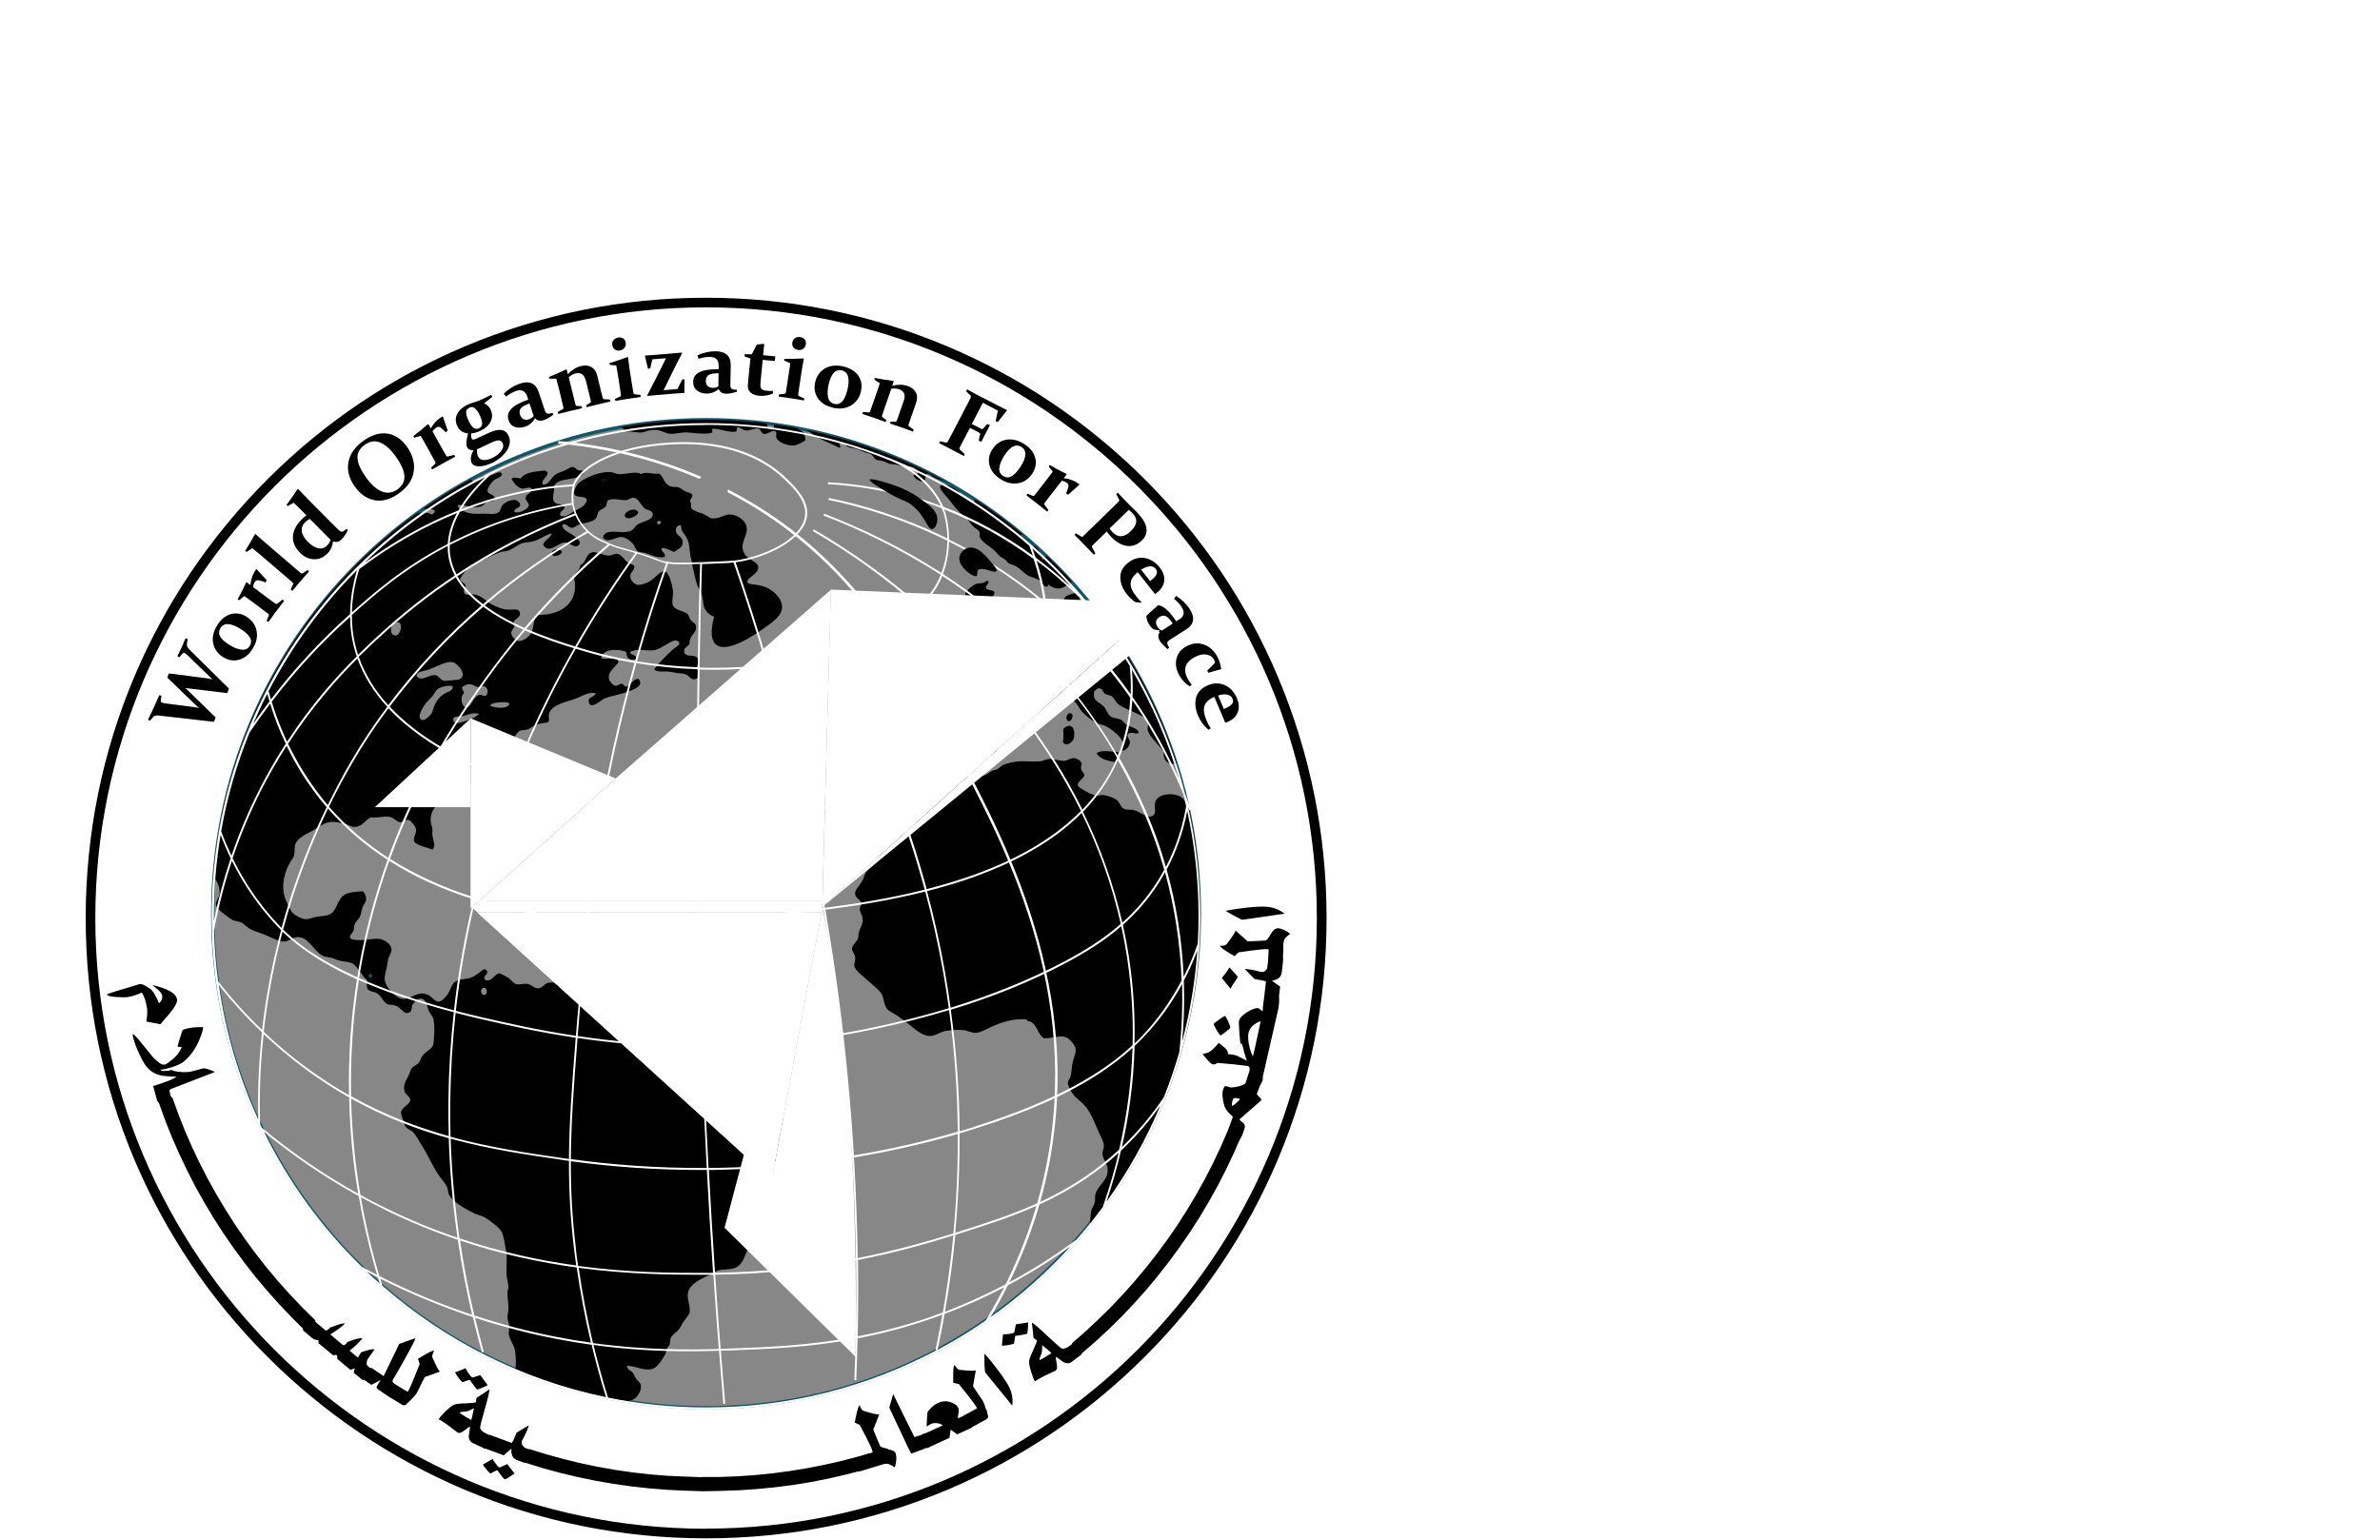 <?xml version="1.0" encoding="UTF-8"?>
<svg id="Layer_2" data-name="Layer 2" xmlns="http://www.w3.org/2000/svg" xmlns:xlink="http://www.w3.org/1999/xlink" viewBox="0 0 215.22 139.29">
  <defs>
    <style>
      .cls-1, .cls-2 {
        fill: #fff;
      }

      .cls-2 {
        filter: url(#outer-glow-1);
      }

      .cls-3 {
        clip-path: url(#clippath-1);
      }

      .cls-4 {
        fill: #878787;
      }

      .cls-5 {
        clip-path: url(#clippath);
      }

      .cls-6 {
        fill: #0f5668;
      }

      .cls-7 {
        fill: none;
      }
    </style>
    <clipPath id="clippath">
      <circle class="cls-7" cx="63.85" cy="82.65" r="44.68" transform="translate(-28.55 131.32) rotate(-80.09)"/>
    </clipPath>
    <clipPath id="clippath-1">
      <path class="cls-7" d="m62.32,43.5c-3.94-2.94-13.1-9.8-11.59-13.02,1.84-3.92,19.62-2.61,31.92,6.61,7.63,5.72,14.46,15.46,12.08,18.51-3.01,3.84-20.47-3.18-32.4-12.11Z"/>
    </clipPath>
    <filter id="outer-glow-1" filterUnits="userSpaceOnUse">
      <feOffset dx="0" dy="0"/>
      <feGaussianBlur result="blur" stdDeviation=".22"/>
      <feFlood flood-color="#a8d8f4" flood-opacity="1"/>
      <feComposite in2="blur" operator="in"/>
      <feComposite in="SourceGraphic"/>
    </filter>
  </defs>
  <g id="Layer_1-2" data-name="Layer 1">
    <g>
      <g>
        <circle class="cls-1" cx="63.85" cy="83.04" r="55.97"/>
        <path d="m115.55,61.2c-2.82-6.68-6.87-12.68-12.02-17.84-5.16-5.15-11.16-9.2-17.84-12.02-6.91-2.92-14.27-4.41-21.84-4.41s-14.92,1.49-21.84,4.41c-6.67,2.82-12.68,6.87-17.83,12.02-5.15,5.16-9.2,11.16-12.03,17.84-2.92,6.91-4.4,14.27-4.4,21.84s1.48,14.92,4.4,21.84c2.83,6.68,6.88,12.68,12.03,17.83,5.15,5.15,11.16,9.2,17.83,12.03,6.92,2.92,14.27,4.4,21.84,4.4s14.92-1.48,21.84-4.4c6.68-2.83,12.68-6.88,17.84-12.03,5.15-5.15,9.2-11.15,12.02-17.83,2.92-6.92,4.41-14.27,4.41-21.84s-1.49-14.92-4.41-21.84Zm-51.7,77.07c-30.46,0-55.23-24.78-55.23-55.23S33.4,27.8,63.85,27.8s55.23,24.78,55.23,55.23-24.77,55.23-55.23,55.23Z"/>
      </g>
      <g>
        <g>
          <ellipse class="cls-4" cx="63.85" cy="82.65" rx="44.61" ry="44.68"/>
          <path class="cls-6" d="m63.85,127.47c-6.04,0-11.9-1.19-17.42-3.52-5.33-2.26-10.12-5.49-14.23-9.61-4.11-4.12-7.34-8.91-9.59-14.25-2.33-5.53-3.52-11.4-3.52-17.45s1.18-11.92,3.52-17.45c2.25-5.34,5.48-10.13,9.59-14.25,4.11-4.12,8.9-7.35,14.23-9.61,5.52-2.34,11.38-3.52,17.42-3.52s11.9,1.19,17.42,3.52c5.33,2.26,10.12,5.49,14.23,9.61,4.11,4.12,7.34,8.91,9.59,14.25,2.33,5.53,3.52,11.4,3.52,17.45s-1.18,11.92-3.52,17.45c-2.25,5.34-5.48,10.13-9.59,14.25s-8.9,7.35-14.23,9.61c-5.52,2.34-11.38,3.52-17.42,3.52Zm0-89.37c-24.52,0-44.46,19.98-44.46,44.54s19.95,44.54,44.46,44.54,44.46-19.98,44.46-44.54-19.95-44.54-44.46-44.54Z"/>
        </g>
        <g class="cls-5">
          <g>
            <path class="cls-6" d="m214.43,126.13c.25-.02.58-.24.78-.04-.15.36-.42.7-.78.87-.17.08-.4.05-.58.12-.34.14-.52.5-.82.74-.28.23-.66.43-.95.62-.28.18-.69.56-1.03.29.03-.48.54-.48.66-.87,0-.29-.26-.32-.25-.62.57-.5,1.47-.86,1.61-1.9.06-.46-.31-1.44.25-1.49.66-.05.29.66.33,1.03.02.15.17.25.24.45.14.36.13.69.54.78Z"/>
            <path class="cls-6" d="m210.43,128.61c-.23.69-1.23,1.05-1.9,1.49-.2.13-.37.44-.62.54-.32.13-.69.09-1.03.25-.54.26-.95.76-1.44,1.07-.48.31-1.18.74-1.73.78-.61.05-1.74-.35-.99-.91.32-.24,1.01-.53,1.36-.7,1.17-.59,2.82-.99,3.8-1.69.55-.4,1.05-.82,1.57-1.15.26-.17.7.28.99.33Z"/>
            <path class="cls-6" d="m203.29,101.01c.13-.04.13.06.21.08-.05.59-.4.98-1.16.91-.34-.03-.92-.28-.95-.45-.08-.59,1.52-.23,1.9-.54Z"/>
            <path class="cls-6" d="m201.27,103.81c.3.08,1.62,1.02,1.2,1.44-.23.23-.53-.12-.91-.21-.5-.11-.89.02-1.24-.25-.39-.31-.49-.98-.91-1.36-.21-.19-.77-.45-1.15-.41-.66.07-.65.82-1.24,1.16-.56-.06-.9.1-1.32-.04-.45-.15-.67-.73-1.07-.78-.42-.06-1.41.67-1.57.04-.12-.51.69-.68.74-1.03.05-.36-.32-.92-.5-1.07-.17-.16-.42-.17-.62-.29-.21-.13-.37-.37-.62-.49-.86-.45-2.18-.27-2.52-.99-.06-.13.03-.27-.04-.45-.09-.23-.42-.3-.54-.49-.29-.5-.09-1.25.41-1.32.45-.07,1.34.49,1.44.83.05.18-.04.37,0,.58.05.24.41.84.74.87.43.04.68-.62,1.07-.87.27-.17.72-.36,1.07-.33.35.03.59.3.99.45.29.11.65.15.99.25.3.08.56.26.87.37.98.36,2.15.56,2.68,1.2.14.17.14.43.33.62.17.18,1.13.35,1.16.74.02.3-.39.32-.41.62-.04.6.8.57.95,1.24Z"/>
            <path class="cls-6" d="m192.57,128.52c-.12.51-.52,1.09-1.03,1.44-.37.26-1.56.78-1.69.04-.04-.21.23-1.16.33-1.36.29-.58.6-.2,1.07-.12.48.08.93-.29,1.32,0Z"/>
            <path class="cls-6" d="m189.35,68.54c.17.49.28.98.41,1.44-.46.57-1.36.36-2.02.66-.31.14-.4.66-.7.74-.24.06-.43-.21-.66-.21-.59.01-.88.99-1.61.74-.42.25.02,1.2-.5,1.28-.36.06-.56-.41-.78-.7-.27-.35-.65-.54-.66-.82-.01-.29.59-.79.78-.99.24-.25.7-.72.99-.78.55-.12,1.11.05,1.53-.12.36-.15.38-.72.58-.87.16-.12.35-.09.5-.16.38-.21.8-.92.58-1.65-.14-.46-.9-.96-.41-1.53.73.08,1.69.8,1.81,1.53.05.28-.11.57-.08.87.01.17.17.35.25.58Z"/>
            <path class="cls-6" d="m189.51,64.04c-.09.21-.28.17-.45.29-.17.12-.37.5-.58.54-.33.06-.7-.33-1.03-.25-.39.09-.16.39-.29.74-.34-.07-.89-.45-.91-.82,0-.24.3-.38.37-.66.12-.47-.2-.71-.37-1.15-.01-.07.04-.07.04-.12.4-.08,1.19.68,2.1.83.59.1,1.08.05,1.11.62Z"/>
            <path class="cls-6" d="m187.99,105.92c.04.34-.56.3-.62.08.01-.27.54-.35.62-.08Z"/>
            <path class="cls-6" d="m185.1,60.57c.41.22,1.4.71.7,1.16-.42-.16-.86-.69-.7-1.16Z"/>
            <path class="cls-6" d="m183.2,104.1c.47-.26.99-.82,1.81-.54-.18.51-.8.5-1.2.74-.4.24-.74.65-1.24.7-.04-.07-.09-.13-.17-.17,0-.46.46-.57.78-.74Z"/>
            <path class="cls-6" d="m182.09,96.34c.48,0,.94-.15,1.28.04-.06,1.03-1.66.25-2.72.41-.23.04-.29.21-.54.12.02-.35.39-.7.78-.74.3-.03.76.16,1.2.17Z"/>
            <path class="cls-6" d="m182.5,97.62c.05.57-.73.63-.95,1.07.34.52.48,1.26.87,1.73-.02.32.06.73-.12.87-.83.16-1.28-1.33-1.61-1.86-.64.12-.06,2.15-.91,1.9-.42-.12,0-.7-.08-1.15-.08-.4-.46-.48-.5-.79-.02-.25.28-.52.37-.78.13-.37.05-1.09.49-1.11.22-.01.52.46.66.49.49.11,1.08-.5,1.77-.37Z"/>
            <path class="cls-6" d="m180.97,103.77c-.15.31-1,.16-1.07-.12.14-.33,1-.23,1.07.12Z"/>
            <path class="cls-6" d="m180.19,104.76c-.05.06-.1.12-.16.17-.31-.1-.65-.18-.74-.49.23-.34.9-.06.91.33Z"/>
            <path class="cls-6" d="m179.08,103.73c-.21.3-.94-.02-1.2.29-.43-.01-.86-.02-.95-.37.12-.3.52-.09.83-.12.5-.05,1.19-.4,1.32.21Z"/>
            <path class="cls-6" d="m173.26,119.53c0-.36-.23-.68-.29-1.07-.02-.14.02-.32,0-.5-.03-.26-.15-.47-.12-.62.06-.27.38-.3.46-.54.13-.38-.16-.45-.16-.91,0-.33.25-.48.41-.91.08-.2.08-.56.16-.7.11-.18.56-.32.74-.41.63-.31,1.14-.89,1.77-.99.16-.03.38.02.5,0,.37-.07.84-.38,1.36-.49.5-.11.94-.07,1.32-.29.41-.24,1-.86,1.15-1.24.19-.45.13-.84.5-.99.18-.07.35,0,.54-.04.19-.05.6-.24.74-.37.29-.26.34-.68.66-.95.23-.19.65-.47.95-.62.18-.09.5-.18.66-.17.58.05.85.86,1.49.7.23-.06.46-.54.66-.82.3-.42.51-.99,1.03-1.11.42-.1.88.16,1.11-.21.05-.26-.2-.42,0-.58.48.03,1.29.68,2.02.7.39.01,1.12-.43,1.2.17.03.26-.29.47-.37.74-.06.19.08.29-.04.5-.34.13-.69.2-.7.58-.01.47.67.69,1.07.95.28.18.51.45.66.54.13.07.33.11.41.16.27.17.46.57.83.58.42.01.84-.52,1.07-1.03.27-.59.29-1.32.41-1.94.04-.21.19-.41.25-.62.16-.56.37-1.33.87-1.53.49.52.66,1.54.58,2.39.33.25.91.17.99.74.03.2-.1.45-.08.66.03.35.29.65.33.95.08.55-.09,1,.16,1.4.32.51.95.49,1.36,1.03,0,.34.13.48.21.74.04.13,0,.33.04.41.13.28.49.3.62.54.06.11.05.33.12.54.11.3.38.53.58.83.19.29.49.6.54.83.08.41-.22.69-.29,1.03-.09.41,0,.94-.16,1.36-.19.5-.66.98-1.03,1.61-.3.51-.71,1.09-1.16,1.44-.26.21-.57.33-.82.54-.39.32-.72.74-1.07,1.11-.37.39-.82.69-1.12,1.03-.42.49-.63,1.28-1.36,1.36-.43.05-.81.01-1.2.17-.61.24-1.02.69-1.32.7-.32.01-.61-.37-.91-.41-.33-.04-.59.25-1.07.25-.2,0-.3-.12-.58-.21-.59-.19-1.24-.18-1.32-.82-.05-.35.22-.51.2-.83-.02-.31-.33-.39-.45-.66.08-.28.09-.64-.21-.83-.01-.26.06-.44.17-.58-.24.1-.56.16-.83.33-.3.18-.52.6-.86.54-.33-.11-.08-.44-.12-.7-.04-.2-.49-1.05-.7-1.2-.24-.16-1.11-.49-1.4-.54-1.27-.2-2.09.48-3.09.58-.26.02-.54-.04-.78,0-.83.15-1.75.8-2.27,1.24-.85.08-1.72-.18-2.6.08-.87.26-1.38.98-2.72.78-.27-.23-.74-.34-.74-.74,0-.31.47-.52.62-.74.16-.24.44-.81.45-1.16,0-.27-.18-.6-.17-.95.02-.27.17-.56.17-.83Z"/>
            <path class="cls-6" d="m172.56,102.33c.22-.03.39-.2.62-.21.48-.02.96.36,1.53.29.12.13.04.24.04.46.48.26,1.27.21,1.53.7-.36.38-.9.11-1.36.04-.42-.06-.86-.03-1.32-.08-.58-.07-1.1-.39-1.65-.45-.34-.04-.68.05-.99,0-.37-.06-1.75-.58-1.77-.95-.02-.38.62-.49,1.2-.41.74.1,1.24.75,2.19.62Z"/>
            <path class="cls-6" d="m173.67,99.48c-.31-.09-.6-.04-.74-.12-.28-.17-.24-.67-.33-.95-.09-.28-.43-.44-.62-.82-.27-.56-.38-1.82.33-1.94.29-.05.58.17.78.12.4-.1.33-.61.66-.83.18-.12.52-.07.78-.16.27-.1.47-.36.66-.58.17-.21.31-.55.54-.7.26-.17.49-.17.7-.33.54-.41.56-.99.99-1.49.37-.42.95.41.99.74.21.26.61.33.78.62-.24.73-.93.79-.78,1.81.02.17.14.48.25.7.12.24.47.5.45.66-.03.31-.65.3-.78.62-.13.3,0,.32-.04.78-.17.34-.64.42-.78.83-.17.49.03,1.13-.37,1.49-.27-.02-.57.24-.91.2-.36-.03-.71-.53-1.28-.54-.22,0-.48.14-.7.12-.18-.01-.32-.17-.58-.25Z"/>
            <path class="cls-6" d="m171,98.56c1.05,0,1.05,1.63,0,1.63s-1.05-1.63,0-1.63Z"/>
            <path class="cls-6" d="m169.46,98.36c.13.02.59.65.58.83-.01.29-.45.28-.58.66-.19.59.09,1.27-.25,1.57-.19.11-.53.08-.82.08-.75-.53-1.34-1.15-1.98-1.86-.23-.26-.52-.48-.66-.74-.21-.39-.29-.83-.54-1.2-.22-.32-.61-.56-.83-.91-.17-.29-.19-.67-.37-.95-.17-.26-.46-.37-.66-.58-.13-.14-.21-.35-.33-.5-.52-.62-1.52-.94-1.57-1.86.21-.24.43.09.82.17.26.05.56-.02.74.04.37.13.63.71,1.03,1.03.22.18.51.3.74.49.25.21.42.5.62.62.27.16.64.27.99.5.48.3,1.33.62,1.44,1.24.03.15-.07.41-.04.53.06.22.33.31.5.49.2.23.25.57.54.62.29.08.3-.33.62-.29Z"/>
            <path class="cls-6" d="m149.99,89.7c.36.12,1.54,1.56,1.2,2.35-.1.23-.51.52-.91.45-.82-.13-.66-1.95-.41-2.68.02-.06.06-.1.12-.12Z"/>
            <path class="cls-6" d="m122.56,110.58c.04-.33.27-.88.54-1.07.38-.28.9-.25,1.28-.45.32-.17.76-.44.99-.74.2-.26.21-.55.37-.74.11-.13.36-.17.49-.33.12-.15.09-.42.29-.58.57-.25.74.8.83,1.53.03.22.14.47.12.58-.06.33-.42.4-.54.62-.03.9-.38,1.69-.7,2.43-.27.64-.43,1.35-.66,1.9-.08.2-.26.36-.33.54-.3.7-.41,1.8-.95,2.1-.19.11-.95.29-1.16.29-.51,0-.94-.39-1.07-.82-.07-.23,0-.48-.04-.74-.05-.33-.25-.61-.21-.99.09-.84.91-1.25.95-1.94.03-.52-.26-1.04-.21-1.57Z"/>
            <path d="m102.67,51.87c.05.69-1.06.61-1.2,1.2-.06.27.13.62.08.87-.08.43-.5.31-1.03.54-.27.12-.53.55-.82.58-.27.03-.44-.16-.62-.12-.27.05-.18.38-.58.45-.32.05-.87-.28-.91.12-.02.26.5.4.83.37.26-.02.45-.2.7-.21.49,0,.81.36,1.11.37.71.02,1.4-.65,2.15-.58.34.03.53.27.78.25.4-.04.74-.5,1.03-.66-.12-.69.01-1.61.66-1.65.45-.03,1.12.76,1.2,0,.04-.33-.35-.62-.62-.62-.24,0-.55.47-.74.08,0-.38.42-.28.66-.37.17-.07.3-.26.5-.33.98-.34,2.34.34,2.72-.49-.87-.74-2.35.27-3.34.21-.42-.03-.98-.34-1.11-.74-.04-.13,0-.3-.04-.54-.04-.26-.17-.54-.16-.7.04-.74,1.9-.89,1.9-1.81-.35-.34-1.39-.28-1.73.08-.12.13-.12.4-.29.66-.37.56-1.57.63-1.94,1.32-.08.15-.23.57-.17.83.1.39.96.5.99.91Zm-9.82,40.35c-1.19-.17-2.4.3-3.22.66-.47.21-.95.52-1.36.54-.39.02-.78-.21-1.15-.25-.49-.05-1.12,0-1.61.08-.47.08-.9.42-1.32.45-.8.06-1.56-.72-2.06-1.11-.31-.24-.62-.44-.91-.66-.31-.24-.71-.39-.95-.62-.32-.31-.32-.86-.49-1.28-.2-.49-.81-.85-1.28-1.32-.35-.35-1.15-.87-1.24-1.32-.04-.23.1-.49.08-.74-.02-.36-.29-.57-.29-.82,0-.36.43-.64.54-.95.05-.16.03-.38.08-.58.12-.42.39-.67.33-1.28-.03-.24-.23-.47-.25-.78,0-.22.14-.34.12-.54-.03-.35-.49-.42-.54-.82-.05-.42.4-.76.66-1.24.12-.21.18-.54.29-.7.23-.35.61-.52.78-.87.13-.26.17-.63.29-.83.15-.25.45-.38.74-.7.23-.26.33-.58.49-.7.21-.15.52-.19.74-.29.76-.35,1.32-.8,1.69-1.53-.11-.66.06-.94.33-1.4.25-.42.44-.83.87-1.07.52-.29,1-.32,1.36-.87.18-.27.45-.75.45-1.03,0-.41-.42-.93-.78-.99-.37-.06-.95.28-1.16-.12-.07-.13.03-.43,0-.58-.05-.27-.28-.46-.29-.66-.02-.39.38-.79.5-1.24.15-.61,0-1.07-.04-1.77.58-.91,1.86-.46,3.14-.37.19.01.41-.05.62-.04.76.02,1.35.25,1.61-.41.1-.25.18-1.17.12-1.4-.07-.28-.61-.99-.87-1.15-.41-.26-1-.15-1.24-.62.19-.81,1.1-.14,1.65-.33.28-.1.25-.58.5-.66.17-.05.38.17.62.17.2,0,.92-.37,1.11-.5.26-.18.34-.55.58-.7.16-.1.37-.09.54-.16.35-.15.8-.46,1.03-.74.34-.41.49-.91.91-.99.55-.1,1.8.11,1.9-.5.09-.58-.51-1.03-.29-1.65.17-.49.61-.4,1.24-.7.3.21.21.82.25,1.2.38,0,1.16-.11,1.24-.45.09-.43-.56-.86-.7-1.11-.15-.28-.19-.77-.5-.82-.63-.12-1.24.87-2.02.87-.51,0-1.06-.4-1.2-.78-.08-.22,0-.43-.04-.66-.05-.34-.25-.69-.16-1.15.32-.54,1.04-.63,1.57-.91.2-.11.36-.33.58-.41.37-.14.92,0,1.28-.21.23-.13.16-.35.33-.62.1-.17.36-.26.5-.45.1-.13.11-.33.21-.45.36-.45,1.01-.61,1.28-1.07.12-.2-.2-.28-.12-.58.13-.29.65-.08.95-.12.41-.06.79-.56,1.24-.66.47-.1.97-.04,1.4-.21.26-.1.5-.34.74-.37.09-.01.33.05.45.04.16,0,.33-.1.54-.12.3-.03.68.07,1.07.08.65.02,1.27-.2,1.82.04.28.12.25.45.62.58.19.07.43-.03.7,0,.4.04.83.32,1.36.37.19.02.39-.02.58,0,.59.07,1.24.38,1.82.58.48.16,1.51.37,1.53.83.02.54-.89.7-1.28.7-.65,0-1.51-.38-2.18-.16,0,.93,1.02,1.64,1.94,1.53.08-.44-.52-.19-.45-.62.41-.31.9.21,1.49.12.23-.06.19-.39.25-.62.49-.3,1.1-.74,1.86-.41.04-.07.09-.13.17-.16.05-.45-.49-.69-.21-1.11.14-.29.91-.19,1.03.04.06.28-.19.25-.17.5.15.33.48.38.66.37.4-.02.48-.38.87-.58.15-.08.38-.09.58-.16.23-.09.43-.28.62-.33.14-.04.35,0,.54-.04.24-.05.5-.25.7-.25.25,0,.43.29.74.33.17.02.37-.1.62-.12.2-.02.41.02.58,0,.39-.06.66-.26.99-.25.23.01.63.32.78.17.27-.26-.36-.46-.16-.7.63.05,1.31.03,1.94.12.94.13,1.83.6,2.68.62-.08-.57-.74-.41-1.03-.66-.09-.08-.46-.68-.45-.87,0-.09.47-.89.58-.99.36-.34,1.56-.34,1.9.12.23.32.16.79.49.78.29,0,.45-.73.78-.74.28-.01.42.46.7.45.34,0,.58-.64,1.03-.66.24,0,.33.13.7.16.26-.17-.09-.39.04-.62.46-.34,1.51-.08,2.1-.29.16-.2-.21-.33-.04-.54.51-.35,1.36-.39,2.23-.54.53-.09,1.03-.46,1.44-.5.43-.04.85.25,1.24.25.24,0,.51-.08.74-.16.23-.09.39-.32.62-.37.36-.09.82.04,1.24,0,.44-.04.83-.22,1.16-.16.3.05.54.37.82.41.87.14,1.77-.13,2.56.08.14.04.28.19.45.25.53.19.89.13.99.78.42.15.66.53,1.15.66.33.09.66-.04,1.03-.04.49,0,1.11.02,1.53.08.24.04.43.21.66.25.17.03.39-.02.58,0,.26.02.49.13.7.12.43-.01.76-.4,1.11-.45.19-.03.44.07.62.08.7.06,1.5-.09,2.06.04.3.07.82.4,1.16.66.24.18.39.48.62.62.22.13.77.37.99.33.26-.04.28-.34.54-.45.82-.18,2.27.26,2.93-.04.25-.12.2-.39.41-.54,1.24-.06,2.47.05,3.63.08.41.01.83-.1,1.2-.04.41.07.71.48,1.11.62.27.09.75.04,1.15.12.27.05.5.22.7.25.44.06.86-.05,1.28-.08.95-.08,2.16-.13,3.09.25.5.2.7.6,1.24.66.76.08,1.94-.06,2.72,0,.19.02.36.09.5.08.26-.02.42-.24.74-.25.41,0,1.06.64,1.65.54.26-.17-.2-.41.04-.58.23-.19.55,0,.91,0,.19,0,.43-.1.62-.08.45.04.88.45,1.44.58.44.1,1.06.14,1.61.08.4-.04.74-.18,1.11-.12.18.02.34.16.54.21.18.04.35,0,.49.04.14.04.27.17.41.21.77.22,1.79.33,2.6.58.48.15.96.44,1.36.45.2,0,.37-.08.62-.08,1.25,0,2.71.53,2.6,1.69-1.46.32-2.68-1-4.21-.62-.24.06-.52.33-.5.58.06.72,1.87.66,2.02,1.36-.3.22-.62.01-.87.04-.37.04-1,.44-1.24.66-.28.26-.52.93-.82.99-.37.07-.93-.36-1.49-.25-.2.04-.4.3-.58.33-.46.09-1.03-.25-1.32.29.15.38.06.9.37,1.11.2.14.45.03.7.12.29.11.45.46.7.66.2.16.42.17.54.37.03.3-.12.34-.08.54.07.35.61.42.62.66.02.3-.34.23-.41.54-.03.19.22.24.25.5.02.17-.14.34-.12.54.02.27.24.46.21.7-.02.21-.21.37-.37.45-.79-.51-1.5-1.21-2.35-1.86-.87-.67-2.25-1.49-2.39-2.89,0-.21.46-.38.54-.7.03-.13-.05-.32-.04-.5.03-.48.43-.95.41-1.24-.02-.32-.61-.9-.91-.99-.24.13,0,.38-.04.58-.05.25-.35.55-.62.58-.78.07-.87-1.01-2.1-.7-.32.08-.77.56-.66,1.16.04.18.53.37.5.62-.03.24-1.12.31-1.36.29-.67-.05-1.01-.55-1.61-.54-.3,0-.55.25-.78.29-1.3.24-3.23-.64-3.67.5-.06.16-.03.37-.08.54-.08.24-.27.43-.33.58-.05.13-.04.38-.12.58-.08.18-.86.88-.17,1.07.17.04.24-.07.46-.04.35.05.94.62,1.36.62.25,0,.59-.28.78-.29.38-.02.66.23.95.37.28.14.7.42.91.41.39-.02.2-.29.58-.41.71.21,1.05.97,1.73,1.57.25.22.61.4.95.7.19.17.76.61.79.83.02.2-.16.28-.21.45-.07.25.09.44-.08.62-.66-.24-.81-.89-1.28-1.44-.17-.21-.35-.45-.62-.74-.12-.13-.56-.6-.83-.5-.52.2.28.98.41,1.16.28.36.64.85.66,1.24.02.25-.16.69-.17,1.11,0,.28.07.54.04.78-.03.24-.2.52-.29.78-.1.3-.12.66-.2.87-.16.37-.7.81-1.07.82-.34.02-.49-.26-.82-.25-.51.02-.6.49-.91.87.03.41.15.55.08.82-.11.44-.72.51-.7.95.02.4.56.48.82.66.37.24,1.01.79,1.36,1.24.23.29.56.84.54,1.15-.03.41-1.21.98-1.69.83-.46-.14-.3-.58-.41-.99-.08-.31-.33-.45-.45-.7-.07-.13-.04-.34-.13-.49-.25-.42-.68-.19-1.2-.45-.34-.17-.24-.54-.37-.87-.18-.44-.92-.65-1.52-.54-.44.09-.58.46-.99.54-.61-.36.12-1.24-.62-1.32-.57-.06-.95.82-1.28,1.07-.22.17-.63.21-.66.45-.05.46.48.36.91.54.39.16.43.6.78.62.3.02.49-.3.78-.33.51-.04.92.18,1.24.37-.21.5-1.32.87-1.32,1.53,0,.38.44.45.78.7.29.21.67.82,1.07,1.24.17.18.46.3.54.41.19.27.16.61.37.78.04.23-.1.28-.08.49.1.3.56.24.66.54-.08.71.21,1.38-.37,1.65-.27,1.28-.57,2.27-1.44,2.97-.78.62-1.82.81-2.76,1.11-.24.08-.44.34-.66.41-.55.19-1.53.07-1.57.74-.02.33.42.53.45.87.05.52-.41,1.04-.74,1.07-.24.03-.76-.14-.79-.58-.03-.49.61-.69.66-.99.09-.52-.45-1.04-1.07-.99-.55.04-1.78,1.14-1.82,1.73-.02.45.89,1.38,1.2,1.65,1.16,1.02,2.39,1.63,2.19,4.12-.29.63-1.03.77-1.61,1.11-.44.26-.66,1.09-1.4,1.16-.3-.1-.12-.57-.21-.78-.11-.3-.7-.44-1.07-.74-.3-.25-.43-.64-.66-.87-.29-.28-.72-.34-1.07-.54-.22-.12-.4-.55-.62-.54-.36.02-.24.37-.33.95-.09.57-.51,1.01-.37,1.69.06.28.4.5.58.78.29.47.33,1.01.62,1.28.19.18.52.21.74.37.44.31,1.21.99,1.36,1.36.18.43,0,.95.12,1.4.14.53.83.91.41,1.44-.39-.07-.74-.33-1.07-.54-.57-.35-.83-.65-1.2-1.24-.11-.17-.27-.34-.33-.49-.14-.37-.11-.79-.25-1.24-.12-.39-.56-1-.91-1.32-.29-.27-.8-.43-.82-.83-.03-.55.19-1.2.16-1.86,0-.14-.1-.28-.12-.45-.04-.32.03-.7-.04-.99-.07-.26-.26-.5-.37-.74-.11-.24-.22-.48-.33-.78-.17-.48-.36-1.4-.74-1.44-.41-.05-.82.78-1.36.78-.28,0-.65-.22-.7-.5-.05-.25.13-.51.12-.78-.02-.55-.41-.77-.7-1.16-.12-.16-.15-.38-.25-.49-.19-.22-.55-.35-.78-.58-.23-.22-.48-.53-.58-.74-.16-.32-.21-.74-.45-.78-.23-.04-.5.29-.74.37-.25.08-.87.19-1.11.21-.83.06-1.5-.16-1.4.83-.13.44-.6.45-.91.66-.4.27-.68.81-1.11,1.24-.21.21-.51.34-.7.54-.16.16-.21.42-.37.58-.44.42-1.1.45-1.4,1.03-.02.68.32,1.2.25,1.86-.04.3-.26.56-.29.87-.03.26.11.54.04.83-.04.15-.2.23-.33.41-.11.16-.16.38-.25.49-.14.18-.37.3-.5.45-.21.25-.25.42-.45.45-.9.13-1.13-1.59-1.53-2.31-.18-.33-.56-.63-.74-1.03-.21-.46-.28-1.04-.58-1.57-.26-.45-.61-.9-.78-1.36-.15-.39-.27-.88-.41-1.32-.15-.46-.31-1.04-.33-1.4-.03-.54.1-.87-.33-1.07-.4.09-.58.5-1.03.5s-1.62-.76-1.28-1.44c-.29-.41-1.01-.63-1.57-1.11-.32-.28-.6-.93-1.15-.99-.15-.02-.35.07-.5.08-.35.03-.97-.03-1.36,0-.5.04-1.11.15-1.73.08-.4-.04-.9-.12-1.32-.16-.53-.05-1.23-.18-1.53-.46-.18-.17-.26-.71-.58-.78-.38-.09-.59.21-.95.29-.76.17-1.39-.15-1.9-.49-.36-.24-.69-.37-.95-.54-.63-.42-.74-1.68-1.69-1.69-.33,0-.86.2-.91.58-.03.26.31.75.45.95.46.65,1.31.9,1.57,1.77.17.07.52-.15.7.04.16.38,0,1.07.37,1.24,1.71.28,2.2-.66,2.97-1.32.45.29.3.54.45.87.16.33.41.59.7.7.21.08.47,0,.78.12.19.07,1.01.84,1.03,1.12.02.24-.54,1.07-.7,1.28-.16.2-.42.31-.49.5-.06.14-.04.45-.08.54-.08.16-.45.38-.66.58-.23.21-.49.37-.7.54-.26.2-.42.47-.7.58-.55.2-1.07.12-1.53.41-.3.19-.3.63-.66.86-.38.25-1.02.25-1.57.5-.35.16-.56.47-.86.58-.12.04-.28,0-.41.04-.27.07-.53.26-.78.33-.2.05-.42.03-.62.08-.64.18-1.22.83-1.86.45-.3-.7-.35-1.57-.7-2.19-.18-.31-.53-.41-.66-.74-.02-.27.3-.19.33-.41-.11-.45-.53-.65-.78-1.03-.13-.18-.18-.45-.33-.66-.49-.72-1.46-1.09-1.65-1.98-.05-.24,0-.43-.04-.62-.08-.3-.29-.63-.5-.87-.16-.18-.48-.31-.66-.58-.12-.18-.15-.43-.25-.62-.41-.77-1-1.44-1.65-1.98-.34.05-.7.07-.87.29.17.54.43.99.7,1.44.25.41.61.86.78,1.32.06.17.05.4.12.58.26.65,1.07.86,1.24,1.61.11.51-.02.86.12,1.36.14.48.86.77,1.15,1.24.24.38.24.92.41,1.28.25.53.94.76,1.44,1.11.45.32.78.81,1.15,1.16.22.2.52.24.58.45.07.28-.12.37-.16.62.32.33.62.94,1.16.99.22.02.49-.2.82-.25.17-.02.36.03.49,0,.22-.04.41-.23.66-.29.42-.09.91-.05,1.44-.12.5-.07.85-.49,1.24-.37.42.47.12.99,0,1.44-.04.16-.04.32-.08.45-.22.73-.81,1.28-1.07,1.94-.08.2-.07.45-.16.66-.31.66-.95,1.31-1.45,1.86-.28.31-.53.58-.82.82-.3.24-.66.38-.99.62-.66.48-1.35,1.18-1.81,1.82-.18.25-.27.53-.45.74-.27.3-.68.45-.91.74-.18.23-.29.65-.5,1.07-.23.47-.7.79-.62,1.44.03.25.25.4.33.66.13.44.03.81-.04,1.28.23.57.4,1.19.83,1.57.05.84-.07,1.65,0,2.35.04.45.22.78.04,1.2-.16.37-.76,1.01-1.11,1.24-.39.25-.99.32-1.4.62-.29.21-.53.58-.83.83-.49.41-1.15.78-1.2,1.2-.03.24.19.6.25.82.16.61.32,1.49.04,2.14-.3.71-1.81.57-1.98,1.32-.05.23.1.41.08.66-.01.21-.29.97-.41,1.2-.18.34-.6.5-.87.78-.34.37-.51.89-.87,1.28-.49.52-1.14,1.07-1.77,1.53-.55.4-1.53.81-2.39.87-.5.04-1.04-.12-1.57-.04-.19.03-.4.21-.66.25-.15.02-.3-.03-.45,0-.26.04-.5.25-.74.25-.53,0-1.22-.64-1.24-1.28,0-.25.21-.48.21-.7,0-.26-.33-.59-.58-1.07-.24-.46-.34-.98-.58-1.36-.26-.4-.6-.59-.78-.91-.38-.63-.41-1.39-.54-2.15-.04-.25-.21-.52-.25-.83-.04-.38.05-.8-.04-1.11-.07-.24-.33-.49-.5-.78-.29-.53-.5-1.23-.74-1.65-.23-.39-.7-.8-.74-1.24-.03-.3.04-.86.08-1.15.05-.29.26-.52.33-.82.05-.2,0-.44.04-.66.21-.94,1.25-1.29,1.11-2.43-.06-.49-.4-.73-.45-1.28-.02-.26.13-.49.12-.74,0-.35-.3-.87-.45-1.2-.42-.91-.67-1.74-1.28-2.43-.33-.38-.76-.64-1.03-.99-.22-.28-.49-.81-.5-1.03,0-.24.18-.38.25-.62.09-.3.09-.88.21-1.36.05-.22.29-.76.25-1.11-.04-.35-.56-1.01-.99-1.11-.58-.14-1.17.18-1.9.12-.63-.4-.58-1.44-1.49-1.57Zm22.81,14.77c.19-.3.43-1.16,0-1.36h-.08c-.18.34-.38,1.17.08,1.36Zm-.58-8.62c.14-.28.47-.59.41-.95-.12-.8-1.61-.4-1.77.16-.11.38.07.69-.08,1.07.16.31.57.37,1.07.33.28-.12.24-.36.37-.62Zm-2.52,4.25c.16-.3-.26-.5-.33-.83-.08-.38.09-.83-.25-1.03h-.12c-.3.68.12,1.79.7,1.86Zm28.13-40.97c-.15-.31-.6.09-.41.37.28.02.38-.14.41-.37Zm-9.61,1.69c.67-.13,0-1.2-.5-1.07-.66.16.04,1.16.5,1.07Zm-3.05,5.32c.21-1.43-.91-1.54-1.11-2.56.09.01.04-.12.12-.12.27-.13.68.21.82-.12,0-.49-.62-.85-1.24-.62-.18-.12-.2-.4-.25-.66-.47-.28-1.63-.89-1.61-1.44.01-.46.61-.72,1.28-.7.28-.22.1-.88-.16-1.03-1.07-.23-1.64-.08-2.31.41-.32.23-.69.4-.87.54-.17.13-.39.48-.37.66.03.26.39.41.54.74.07.17.06.39.12.54.18.4.64.66.99.99.25.24.94.75.95,1.03.01.24-.21.29-.29.54-.08.24-.17.82-.12,1.03.09.45.56.47.99.66.43.19.84.53,1.28.54.47.01.97-.14,1.24-.41Zm-9.69-2.97c1.12-.2.61-1.15.04-1.48-.43-.26-.94-.48-1.44-.78-.29-.18-1.4-.51-1.4-.87,0-.39.82-.51.5-1.2-.57-.14-1.91.08-1.82.7.05.36.48.16.58.54-.4.14-.9.52-1.32.45-.5-.08-.64-.7-.91-1.07-.39.01-.65-.38-1.11-.33-.49.05-.74.76-.99,1.11-.13.19-.34.28-.41.45-.04.1,0,.26-.04.41-.14.46-.54.63-.5,1.03.04.36.43.52.46.82-.03.32-.54.15-.5.54.74.61.78-.29,1.16-.41.3-.1.9.08,1.28,0,.31-.07.55-.36.91-.49.22-.08.48-.15.78-.17,1.31-.05,2.16.8,3.3.82.38,0,1.05-.01,1.44-.08Zm-2.64,4.87c.02-.44-.17-.78-.21-1.4-.76-.46-1.33.43-2.1.33-.48-.06-.82-.61-1.32-.54-.28.04-.42.4-.7.45-.59.11-.86-.47-1.48-.25-.88-.67-1.28-1.77-1.49-3.01-.48-.63-1.22-.12-1.57.29-.22,0-.49-.12-.54.12-.16.76,1.08.84,1.07,1.36,0,.34-.48.31-.7.54-.23.24-.08.46-.37.62-.81.1-1.08-.35-1.07-1.07-.35-.53-.79-.92-1.11-1.36-.12-.16-.29-.42-.33-.66-.03-.19.09-.44.04-.66-.09-.39-.82-.69-1.28-.91-.49-.23-1.1-.45-1.44-.74-.25-.21-.36-.56-.58-.7-.18-.12-.41-.09-.58-.21-.23-.16-.19-.42-.49-.5-.16-.06-.4.15-.5.29-.2.9.53.96.87,1.36.23.27.35.69.58.87.25.19.59.16.91.29.22.09.36.37.58.49.39.24,1.03.28,1.07.74-.24.17-.8-.24-.99.17-.05.27.21.41.21.66-.01.41-.46.85-.87.78-.04-.24.22-.44.21-.7-.02-.53-1.07-1.33-1.61-1.57-.25-.11-.56-.12-.78-.25-.41-.23-1.12-.79-1.36-1.11-.3-.39-.55-1.11-1.2-1.07-.26.02-.48.26-.7.37-.2.1-.42.19-.62.33-.24.16-.44.32-.66.33-.52.02-.96-.38-1.4-.29-.15.03-.28.17-.45.33,0,.24.07.4.04.66-.13.23-.53.22-.83.37-.43.23-.81.69-1.16,1.03-.22.22-.43.4-.45.58-.02.14.12.39.08.58-.04.2-.41.61-.66.78-.15.1-.34.11-.49.21-.33.19-.47.44-.74.49-.72.13-2.03-.14-2.02.62,0,.51.69.51,1.11.49.58-.02,1.08.12,1.4.04.22-.06.47-.31.7-.41.15-.07.3-.07.41-.12.25-.12.39-.33.58-.41.38-.17,1.08-.31,1.48-.33.56-.03,1.14.06,1.86,0,.26-.02.51-.18.78-.21.45-.03,1.04.18,1.4.17.25,0,.53-.25.83-.25.33,0,.68.24.74.45.04.12-.07.31-.04.49.05.3.31.42.29.62-.02.26-.67.6-.58.91.06.2.52.4.74.54.23.14.63.34.91.37.23.03.44-.06.66-.04.36.04.93.25,1.16.41.39.27.33.71.78.87.19.07.54.03.78.08.6.13,1.05.63,1.49.58.69-.08.38-.73.45-1.2.18-1.05,2.23-1.01,2.64-.29.3.08.56.01.91.12.2.07.35.28.54.33.14.04.35-.02.54,0,.79.09,1.51.68,2.19.58.43-.06.74-.47,1.15-.5.79-.05,1.29.59,2.15.29.63-.22.49-.87.7-1.53.15-.46.44-.77.45-1.11Zm44.47-14.07c.16-.53-.09-1.06-.41-1.4-.48.08-.13.58-.16.87-.05.41-.48.69-.45,1.11-.16.19-.43.26-.45.58.26.18.38-.14.58-.33.32-.3.8-.47.91-.82Zm-10.81-14.32c-.45,0-.63.18-.91.33-.15.08-.47.13-.37.37.4-.05,1.18-.23,1.28-.7Zm-17.41,5.07c.97.23,1.43-.87.78-1.49-.15-.14-.66-.2-.86-.54-.25-.4-.22-.94-.83-.82,0,.05,0,.12-.04.12-.06.9,1.26,1.13,1.24,1.86-.01.38-.41.42-.29.87Z"/>
            <path class="cls-6" d="m118.39,45.68c-.12-.45.73-.37.58.04-.13.12-.49.11-.58-.04Z"/>
            <path class="cls-6" d="m113.32,70.35c.02-.34.8-.47.95-.16-.05.33-.79.56-.95.16Z"/>
            <path d="m99.16,68.13c.43-.35,1.39-.11,1.98-.12-.11.32-.13.73-.37.91-.68-.12-1.31-.29-1.61-.78Z"/>
            <path d="m96.15,65.94c.57-.59,1.16-.28.95.87-.14.34-.72.8-.99.29.09-.4.05-.69.04-1.16Z"/>
            <path d="m96.98,64.62c.05.35-.1.51-.29.62-.54-.1-.13-1.07.29-.62Z"/>
            <path d="m88.97,56.24c.05-.24-.14-.53-.37-.66-.13-.08-.34-.04-.49-.12-.4-.22-.55-.68-.78-.78.03-.45-.12-.78,0-1.07.07-.18.62-.68.91-.78.36-.13.74-.01.95-.29.09-.01.16,0,.21.04,0,.26-.22.3-.25.54.05.37.71.14.78.49-.06.39-.41.46-.41.74,0,.24.5.71.74,1.03.18.24.5.42.66.66.14.21.17.47.29.58.22.2.71.24.74.54.05.39-.49.55-.41.99-.57.44-1.51.21-2.43.33-.42.05-.88.47-1.32.12-.1-.28.37-.32.41-.58-.03-.24-.34-.21-.41-.41.12-.32.49-.39.45-.87.23-.25.67-.16.74-.49Z"/>
            <path class="cls-6" d="m85.88,55.25c.55-.34,1.51-.08,1.57.33.04.31-.29.35-.41.7-.11.32.02.69-.12.91-.13.19-.47.18-.7.25-.52.15-1.52.76-1.94.08.06-.37.41-.44.54-.74,0-.24-.25-.36-.21-.62.05-.31.28-.2.62-.33.24-.09.35-.39.66-.58Z"/>
            <path d="m57.7,46.3c.09.37-1.09.85-1.2.37-.09-.38.9-.85,1.2-.37Z"/>
            <path class="cls-6" d="m56.34,139.29h-.62c.11-.07.51-.07.62,0Z"/>
            <path d="m54.48,43.37c.05-.06.19-.06.25,0-.04.1-.07.2-.25.16v-.16Z"/>
            <path d="m50.81,49.93c0,.23-.82.6-.91.16-.01-.08,0-.23.17-.33.22-.13.73-.06.74.16Z"/>
            <path class="cls-6" d="m33.65,88.26c-.02.06-.06.1-.08.17-.44-.02-.04-.58.08-.17Z"/>
            <path class="cls-6" d="m16.9,59.42c.29-.17.57.25.37.45-.32.06-.4-.3-.37-.45Z"/>
            <path d="m61.87,60.95c-.19-.05-.46-.04-.7-.08-.21-.04-.46-.1-.66-.12-.51-.06-1.06.09-1.36-.21.49-.65,1.14-1.3,1.77-1.86.19-.17.59-.28.49-.62-.35-.31-.78.02-1.11.21-.35.2-.76.48-1.15.54-.68.1-1.59-.2-2.15.16-.08.31.63.19.54.66-.27.05-.53.07-.74-.12-.19-.17-.08-.43-.21-.54-.21-.17-1.01-.22-1.36-.16-.43.07-.82.33-.87.7.52.24,1.38-.25,1.57.37-.29.51-.96.8-.87,1.48.04.27.35.62.58.66.23.04.36-.19.58-.17.23.02.18.29.45.25.4-.17.62-.73,1.07-.7.55.66-.49.99-1.07,1.2-.66.24-1.52.37-2.02.58-.26.11-1.26,1.08-1.4.33-.1-.54.49-.38.62-.82-.64-.12-1.23.27-1.81.5-.83.31-2.23.51-2.43,1.44-.04.19.08.54-.04.66-.1.1-.69.12-.95.21-.4.14-.74.43-.99.49-.19.05-.46.04-.58.08-.33.13-.45.57-.83.87-.15.12-.5.21-.62.33-.21.21-.24.75-.62.82-.24.02-.43-.18-.66-.04-.03.53.19,1.24-.04,1.77-.49.4-1.03.68-1.65,1.03-.35.19-.66.24-1.07.45-.3.15-.57.5-.91.7-.79.46-1.74,1.01-1.73,2.19,0,.25.13.53.16.83.02.18-.02.35,0,.54.05.43.36.98,0,1.28-.56-.23-1.26-.31-1.65-.7-.11-.41.22-.74.17-1.11-.04-.3-.46-.83-.7-.87-.25-.04-.48.23-.74.21-.31-.02-.59-.45-.99-.49-.58-.07-1.01.13-1.65.04-.62.33-.8.92-1.57.87-.27-.02-.51-.22-.82-.29-.34-.07-.85-.19-1.2-.16-.7.05-1.21.55-1.82.87-.53.28-1.29.62-1.44,1.2-.09.31-.01.74-.12,1.03-.07.19-.23.36-.33.54-.46.84-.85,1.96-.49,3.18.05.18.51,1.2.7,1.4.21.23.84.57,1.2.58.3,0,.66-.15.95-.21.34-.06.76-.07,1.07-.16.89-.29.72-1.49,1.61-1.9.39-.18.84-.21,1.53-.25.22.18.32.5.29.78-.02.21-.22.4-.33.7-.09.26-.11.57-.21.78-.12.28-.4.48-.5.74-.06.17-.03.38-.08.54-.09.27-.46.46-.29.74.88.35,1.95-.1,2.72.04.32.06,1,.45.99.95,0,.37-.29.62-.33,1.03-.05.52-.27,1.15-.29,1.57-.04.68,1,1.87,1.73,1.86.78-.01,1.24-.78,2.19-.37.31.14.65.64.99.62.29-.02.72-.52.91-.87.23-.42.25-.78.66-.99.44-.23.8-.12,1.36-.33.25-.09.47-.26.7-.41.2-.14.41-.5.66-.25.33.33-.4.51-.12.87.57.3.86-.56,1.28-.58.13,0,.59.26.83.41.32.21.43.51.78.58.23.05.59-.09.91-.04.42.06.67.42.99.41.39-.01.58-.43.91-.5.73-.13,1,.08,1.32.54.36.06.37-.42.7-.25-.18.36.06.53.21.83.09.19.08.33.17.41.2.19.58.19.87.37.3.19.48.55.83.95.36.41.96.84,1.44.87.45.03.82-.13,1.2-.08.85.1,1.38.53,1.98.99.33.26.63.43.74.74.07.21.04.5.12.74.18.51.93.76.66,1.65.12.26.4.36.7.54.24.15.44.45.7.5.17.03.35-.05.49-.04.47.03.79.21,1.2.37.25.1.58.13.74.25.21.14.24.62.49.74.17.08.54-.03.83,0,.44.05,1.04.32,1.44.33.24,0,.44-.1.66-.08,1.01.08,1.58,1.29,2.56,1.65.3.11.78.03.99.12.37.16.67,1.28.7,1.77.08,1.5-1.07,1.98-1.73,2.97-.14.21-.22.54-.41.83-.4.58-.84.7-.78,1.77.01.29.16.58.16.91,0,.4-.03.92-.12,1.28-.07.27-.29.5-.33.74-.04.25.07.44.04.66-.04.24-.27.57-.45.91-.38.7-.46,1.53-1.24,1.81-.45.17-1.07.07-1.57.25-.2.07-.46.26-.7.37-.72.33-1.74.79-1.94,1.53-.18.66.25,1.19.12,1.94-.13.22-.3.45-.49.7-.18.23-.27.51-.45.74-.25.31-.63.45-.78.87-.05.14-.02.31-.08.54-.02.08-.18.21-.25.37-.07.15-.06.33-.12.45-.19.38-.75,1.25-1.15,1.36-.86.24-1.76-.36-2.35-.25.09.41.39.37.58.66.11.17.17.4.33.58.18.21.35.29.37.54.05.51-.35,1.02-.62,1.2-.25.16-.76.26-1.2.33-.31.05-1.09.05-1.24.25-.21.29.11.99-.04,1.28-.31.6-1.14-.02-1.57.16-.04.31.08.64.33.78.26.15.65-.05.82.25-.08.41-.53.46-.62.87.01.39.13.5.08.74-.11.53-.93.51-.91,1.07.04.84,1.62.5,1.65,1.32.02.5-.45.5-.62.99-.09.26.05.32,0,.54-.07.29-.41.38-.41.7,0,.39.58.83.87,1.16.28.32.64.78,1.03.99.58.32,1.44.25,1.69.83-.08.35-.41.44-.74.54h-.08c-.11-.07-.51-.07-.62,0h-.58c-.55-.25-1.22-.42-1.9-.66-.24-.09-.52-.29-.78-.41-.2-.09-.42-.13-.58-.21-.36-.19-.76-.79-1.11-1.03-.22-.15-.56-.22-.7-.37-.14-.14-.21-.45-.33-.62-.13-.19-.38-.33-.54-.54-.34-.45-.78-1.07-.78-1.4,0-.33.32-.56.21-.86-.1-.29-.73-.23-.83-.58-.05-.21.18-.57.16-.87,0-.17-.33-.41-.21-.66.15-.29.43.02.66-.12-.17-.59.01-1.55-.58-1.73-.3.26.31.83-.21.99-.5-.22-.38-.88-.5-1.36-.07-.32-.23-.61-.25-.95,0-.18.07-.39.04-.58-.09-.56-.71-1.01-.74-1.57-.02-.27.16-.5.21-.78.03-.2-.03-.41,0-.62.04-.26.18-.5.21-.74.05-.45,0-1.23-.08-1.61-.1-.48-.48-.88-.54-1.4-.02-.19.06-.5.04-.74-.02-.22-.14-.45-.16-.7-.02-.23.06-.46.08-.74.04-.52-.1-1.09-.08-1.61,0-.15.08-.26.08-.41,0-.43-.15-.85-.17-1.28-.03-.78.09-1.34-.04-2.06-.1-.55-.21-1.39-.41-1.73-.22-.38-1.09-1.04-1.53-1.28-.29-.16-.63-.22-.95-.37-.67-.33-1.97-1.03-2.27-1.69-.09-.19-.07-.45-.17-.66-.18-.42-.56-.79-.83-1.2-.51-.78-.92-1.75-1.44-2.56-.26-.41-.49-.87-.78-1.2-.17-.19-.71-.37-.78-.66-.09-.38-.37-.91-.33-1.2.06-.4.83-.71.83-1.07,0-.31-.41-.48-.5-.74-.21-.63.12-1,.37-1.53.08-.17.16-.45.25-.58.15-.23.46-.29.66-.54.11-.14.18-.42.33-.62.31-.42.82-.57.95-.95.11-.31.17-1.84.04-2.35-.07-.3-.35-.54-.45-.83-.19-.5-.23-1.04-.74-1.03-.32,0-.54.36-.74.58-.05.29-.02.61-.33.7-.47.14-.65-.49-1.2-.66-.22-.07-.56-.06-.7-.12-.4-.18-.53-.76-.95-.99-.35-.19-.65-.12-.87-.41-.09-.2-.02-.56-.04-.82-.45-.27-.84-1.25-1.36-1.49-.35-.15-.88-.14-1.32-.29-.2-.07-.36-.16-.58-.21-.26-.06-.54-.06-.74-.17-.82-.41-1.26-1.72-2.27-1.69-.43.01-.85.41-1.24.41-.39,0-1.04-.31-1.53-.54-.51-.24-1.07-.36-1.48-.58-.34-.17-.57-.49-.87-.62-.23-.1-.56-.12-.74-.2-.26-.13-.54-.39-.87-.62-.31-.22-.65-.54-.66-.82-.01-.32.3-.6.33-.91.11-.98-.62-1.69-1.07-2.27-.34-.43-.73-.8-1.07-1.2.02-.26.02-.31,0-.58-.26-.25-.47-.62-.74-.99-.25-.34-.72-.7-.78-1.07-.08-.46.18-.87,0-1.32-.29-.75-1.33-.41-1.2.58.04.27.42.64.54.91.12.28.1.62.21.95.11.32.43.59.54.95.18.56.17,1.17.33,1.53.14.31.66.61.37.99-.39.08-.54-.31-.78-.54-.14-.13-.63-.37-.7-.66-.06-.24.15-.57.08-.87-.14-.58-1.32-.6-1.32-1.2,0-.38.49-.42.5-.78,0-.4-.54-.73-.66-1.07-.11-.31-.13-.8-.16-1.24-.04-.41.01-.88-.08-1.2-.08-.28-.51-.67-.78-.83-.36-.2-.65-.12-.83-.41-.15-.26-.26-.79-.29-1.07-.06-.5-.01-1.04-.04-1.57-.03-.53-.08-1.04,0-1.61.2-.4.58-.6.78-.99.14-.27.17-.61.33-.91.3-.54.96-1.04,1.4-1.57.48-.57.92-1.12,1.2-1.77.1-.23.37-.75.33-1.03-.05-.4-.8-.72-.74-1.2.04-.29.45-.29.58-.58.06-.15.12-.56.12-.74,0-.4-.2-.81-.12-1.24.07-.36.61-.51.33-.91-.28-.39-.77.21-1.07-.04-.28-.23.06-.52.08-.95.01-.17-.1-.37-.08-.49.02-.18.38-.49.29-.62-.22-.28-.47-1-.95-1.24-.6-.3-1.26-.1-2.1-.25-.52-.09-.76-.57-1.24-.54-.29.02-.46.36-.87.54-.4.18-.92.12-1.32.21-.39.09-.58.36-.99.33-.34-.03-.34-.33-.74-.37-.16-.02-.45.1-.7.12-.64.07-1.79.1-2.43-.04-.59-.13-.96-.32-1.61-.62-.49-.23-1.4-.51-1.36-.87.03-.23.86-.48,1.2-.58.54-.16.87-.43,1.28-.45.16,0,.37.1.58.08.21-.02.47-.21.74-.25.58-.08,1.39.03,1.32-.54-.44-.35-2.22.26-2.27-.49-.03-.45.68-.59,1.2-.7.47-.1,1.19-.27,1.61-.25.47.02,1.09.55,1.36-.04.13-.42-.16-.77-.25-1.11.35-.48,1-.42,1.49-.5.56-.08,1.02-.18,1.57-.41.48-.2.99-.34,1.57-.41.56-.07,1.1-.28,1.61-.33.42-.04.8,0,1.2-.08.35-.07.73-.26,1.11-.25.26.01.48.2.74.25.24.04.53-.01.78.04.2.04.38.18.58.21.31.05.65-.04.95,0,.28.04.51.21.78.25.64.08,1.36-.03,1.98.08.23.04.45.16.7.21.24.04.51,0,.74.04.33.07.6.38.95.41.64.07,1.36-.28,2.02-.33.48-.04.98.02,1.49-.08.46-.09.91-.27,1.32-.29.22,0,.41.07.62.04.21-.03.47-.29.7-.25.31.05.25.44.58.54.36-.19.72.01,1.11,0,.39-.01.73-.19,1.16-.12.75.12,1.8.85,2.39.45.15-.1.11-.27.25-.54.18-.36.54-.77.45-1.28-.83.01-1.62.42-2.56.45-.95-.6.25-.97.95-1.24.57-.22,1.03-.72,1.73-.83.58-.08,1.21.13,1.9.21.4.05.8-.03,1.03.04.41.12.61.52.95.62.14.04.38.04.58.08.37.09.7.28,1.07,0,.29.05.32.36.62.41.27-.15.49-.52.91-.62.18-.04.38.03.58,0,.34-.05.78-.51.99-.08-.08.3-.53.34-.78.58-.22.21-.56.69-.54.91.05.39.64.24.66.74-.09.29-.42.16-.7.29-.25.12-.35.36-.62.41-.75.14-1.37-.19-2.02-.16-.03.28.32.44.49.54.59.31,1.07.27,1.9.25.42,0,.91.13,1.28-.12.23-.16.22-.51.41-.7.23-.23.77-.47,1.11-.41.19.03.45.25.45.41,0,.37-.53.26-.54.66.35.21,1.27-.23,1.32-.58.04-.25-.3-.4-.29-.66.02-.43.61-.43.54-.87-.28-.22-.58.05-.87,0-.4-.07-.77-.55-.95-.87.18-.22.56-.07.83-.04.3-.42.87-.58,1.65-.66.28-.03.65-.14.78.12.07.39-.58.62-.45,1.07.56.14.74-.61,1.2-.91.2-.13.49-.22.78-.33.25-.1.53-.34.74-.33.23,0,.27.19.5.29.2.09.47-.06.54.21-.48.83-2.26.35-2.72,1.2.1.57-.28,1.1.04,1.49.23.27.75.09.87.37.16.38-.5.38-.33.83.44.26.96-.25,1.36-.45.43-.22.98-.48,1.03-.99-.22-.42-1.03-.09-1.15-.54-.07-.24.25-.78.33-.87.43-.48,1.93-1.17,3.01-1.07.21.02.41.14.62.17.71.07,1.55-.31,2.1,0,.45-.26.99.04,1.61-.04.48.28.35.89,1.07,1.16.2.07.44.02.7.08.19.05.4.27.62.37.31.14.55.11.62.33.07.22-.23.36-.21.58.18.15.03.37.12.58.18.38.63.35,1.07.54.31.13.98.52.95.82-.02.2-.63.56-.83.66-.14.07-.84.41-1.07.37-.39-.06-.54-.85-1.07-.83-.23,0-.45.15-.45.45,0,.54.61.56.62,1.03.02.56-.31.6-.78.95-.34-.14-.63-.33-1.07-.37-.26.31.43.43.21.82-.66.14-1.17-.19-1.77-.37-.19-.06-.46-.03-.62-.12-.23-.14-.3-.54-.5-.74-.22-.24-.67-.58-1.03-.58-.51,0-1.25.63-1.65.04.28-.94,1.6-.24,2.48-.58.33-.12.44-.47.7-.62.53-.3,1.4-.35,1.32-.95-.04-.3-.46-.3-.7-.45-.32-.21-.57-.95-1.03-.99-.24-.02-.41.18-.66.21-.53.05-1.13-.21-1.61,0-.22.13-.07.33-.25.58-.14.2-.48.26-.62.45-.16.23-.13.52-.33.7-.34.3-1.06.35-1.48.5-.19.07-.43.29-.62.29-.34,0-.49-.46-.87-.29-.03.44.47.62.78.83.34.22.7.44.83.82-.34.71-.87-.04-1.4-.04-.59,0-1.44,1.11-1.94.21.12-.48.65-.56.78-1.03-.58.1-1.09.59-1.77.74-.29.06-.57.05-.83.12-.49.14-.84.51-1.36.7-.2.08-.45.05-.66.12-.5.17-1.09.46-1.61.74-.53.28-1.12.58-1.44.87-.18.15-.63.69-.62.87.02.25.48.33.49.58-.01.15-.27.48-.08.7.17.2.51.04.87.08.63.08,1.04.6,1.53.87.37.2.91.44,1.32.49.57.07,1.2-.17,1.28.29.08.44-.53.59-.58.87.31.4-.21.6-.21.95,0,.29.35.72.66.74.42.04,1.02-.41,1.2-.83.21-.49.12-1.17.49-1.53,1.92.05,3.55-.87,3.42-2.85-.01-.2-.12-.45-.08-.66.06-.32.61-.59.54-.99.54-.17.52-1.03,1.07-1.16.47-.1,1,.33,1.61.29.2-.01.46-.19.66-.16.4.06.65.55.95.78.27.2.55.14.62.41-.08.46-.41.47-.37.91.03.38.42.66.62.7.3.06.73-.11,1.03-.25.55-.26,1.03-1.05,1.49-.95.36.08.65,1.23.7,1.65.06.45-.06.79-.04,1.2.05.7.93.63,1.36.99.13.11.18.39.29.54.21.28.46.28.49.58.08.71-.65.77-.58,1.57-.15.31-.52.29-.49.7.05.65.98.15,1.24.66.14.27-.02.48-.12.87.32.38.32.99-.25.99-.34,0-.44-.37-.78-.45Zm-44.6-1.07c.2-.2-.08-.62-.37-.45-.03.15.05.52.37.45Zm28.8,3.75c-.17-.17-.73-.12-1.11-.08-.27.03-.59.08-.62.29.43.2,1.6.34,1.73-.21Zm-2.15-.7c.32-.26.18-.78-.16-.87-.14-.04-.32.1-.54.08-.23-.02-.47-.23-.66-.25-.33-.03-.66.13-.78.29-.01.25.18.29.17.54-.4.29-.19,1.25.21,1.28.42.04.63-1.06,1.2-1.15.2-.04.31.12.58.08Zm-.58,1.65c-.59-.21-1.13.14-1.61.21-.29.04-.81-.06-.74.37.05.35.59.22.91.12.65-.21,1.06-.38,1.44-.7Zm-1.81-3.14c.82-.35-.16-1.43-.54-1.53-.67-.18-1.62.49-2.39.7-.44.12-.85.13-.95.5.39.65,1.16-.14,1.73-.04.29.05.46.45.74.5.19.03,1.33-.09,1.4-.12Zm-.58.66c-.17-.2-1.1.02-1.36.21-.18.13-.31.43-.49.66-.19.23-.41.42-.58.62-.15.18-.98,1.39-.33,1.53.28.06.85-.52.91-.74.19-.76.53-1.3,1.11-1.65.34-.21.69-.18.74-.62Zm-5.16-4.62c.46-.02.77-1.38,0-1.2-.52.12-.64,1.22,0,1.2Zm-2.23,30.94c.02-.06.06-.1.08-.17-.13-.41-.52.15-.08.17Zm-17.45-34.53c0-.08-.05-.09-.04-.17-.13,0-.27-.02-.25.12.06.12.22.14.29.04Zm43.36-6.48c.2.02.32-.04.29-.25-.18-.13-.45.04-.29.25Zm-4.75-4.04c-.05-.06-.19-.06-.25,0v.16c.17.04.21-.07.25-.16Zm-15.68,3.18c.14-.09.35-.21.25-.41-.46-.21-1.23-.05-1.9-.12-.38-.54-1.02-.62-1.07.25.77.62,1.93-.29,2.72.29Zm-7.39,4.25c.23-.08.56-.04.62-.29-.19-.15-.39-.36-.62-.37-.3,0-.44.25-.74.41-.35.18-.83.23-.87.54.64.13,1.21-.15,1.61-.29Zm-.21-2.97c.26-.05.53.07.7-.16-.2-.91-1.45-.35-2.19-.29-.15.26-.36.46-.41.83.57.14,1.26-.26,1.9-.37Zm12.38,42.16c.33-.05.23-.8-.16-.62-.3.14-.14.67.16.62Z"/>
            <path class="cls-6" d="m16.07,53.73c0,.07.05.09.04.17-.07.1-.23.08-.29-.04-.02-.15.12-.12.25-.12Z"/>
            <path class="cls-6" d="m14.84,56.16c-.09.27-.33.39-.58.49-.08-.06-.15-.13-.21-.21.02-.39.57-.68.78-.29Z"/>
            <g class="cls-3">
              <path d="m96.7,48.91c.46-.28,1.05.48,1.56.39.2-.04.33-.33.51-.37.37-.09.75.38,1.03.56.24.16.71.21.92.42.19.19.17.38.31.51.2.19.37.01.67.29.23.22.34.76.64.66.19-.06-.03-.51-.25-.75-.18-.19-.42-.28-.58-.47-.31-.37-.27-.74-.46-.97-.49-.57-1.33-.8-1.82-1.39-.21-.26-.19-.5-.38-.66-.3-.26-.77-.35-1.15-.49-.38.4-1.14.55-1.52.18-.22-.22-.38-1.02-.85-.81-.23.11-.14.49.06.66.17.16.68.18.58.47-.24.15-.47-.18-.7-.29-.17-.09-.38-.09-.56-.19-.67-.38-1.4-1.65-2.28-1.53.32,1.04,1.83,1.35,2.54,2.06.24.24.46.71.31,1.04-.05.08-.18.13-.3.24-.14.13-.23.35-.33.39-.67.28-1.61-.88-2.38-.45.13.48.73.97,1.21,1.05.15.03.33-.1.59-.09.74.03,1.33.75,2.08.76.15,0,.51-.06.63-.2.19-.21-.3-.88-.07-1.03Zm36.84,1.95c.48,1.51,1.5,3,2.4,4.4.4.63.89,1.26,1.15,1.95.19.51.22,1.08.36,1.6.2.78.49,1.56.79,2.31.27.67.7,1.3.92,1.99.3.96.06,1.87-.15,2.81-.09.39-.16.8-.24,1.19-.09.41-.08.87-.21,1.25-.14.39-.65.27-.89.43-.42.28-.52,1.06-.71,1.55-.17.44-.34,1.36-.75,1.47-.13.03-.42-.26-.61-.29-.28-.05-.41.29-.59.22-.37-.16-.57-.69-.89-.96-.13-.11-.32-.11-.48-.23-.34-.25-.65-.66-1.11-.7-.18-.02-.31.23-.56.19-.17-.03-.31-.25-.46-.26-.27-.02-.25.61-.52.56-.43-.07-.83-.75-1.16-1.07-.19-.18-.49-.32-.64-.48-.33-.34-.56-.8-.92-1.11-.23-.19-.57-.29-.74-.46-.29-.28-.53-.68-.79-.99-.27-.31-.57-.45-.72-.66-.19-.26-.33-.64-.49-.91-.46-.79-1.04-1.56-1.84-2.06-.46.12-.89-.16-1.24-.4-.42-.28-.88-.56-1.2-.97-.39-.51-.7-1.11-1.26-1.47-.29-.19-.78-.45-1.01-.44-.32.02-.55.52-.43.89.12.37.55.82.39,1.23-.07.08-.35,0-.45.02-.19.06-.26.33-.39.33-.38.01-.8-.38-1.16-.45-.45-.08-.84.04-1.35.16-1.05-.55-1.25-2.11-1.65-3.07-.08-.19-.23-.4-.32-.6-.24-.52-.44-1.32-1.1-1.48-.23-.06-.97.02-1.11.11-.17.11-.45.74-.43.99.02.38.34.86.12,1.24-.69-.06-.68-1.05-1.03-1.45-.2-.23-.55-.12-.73-.33-.12-.14-.06-.4-.19-.58-.22-.33-.6-.63-.94-.88-.26-.19-.58-.18-.81-.35-.16-.11-.26-.29-.41-.42-.31-.27-.71-.55-1.1-.69-.39-.14-.92-.18-1.21-.49-.37-.4-.95-1.47-1.44-1.38-.34.06-.51.69-.97.71-.45.02-.84-.48-1.2-.73-.04-.3.43-.42.66-.56-.25-.3-.69-.82-1.07-.79-.3.02-.23.7-.32.89-.09.21-.4.4-.26.64.36.6,1.33.69,1.76,1.25.23.3.37.84.13,1.15-.1.12-.29.13-.43.22-.2.14-.33.39-.7.47-.56-.08-1.02-.59-1.46-.87-.17-.11-.43-.15-.59-.28-.3-.24-.52-.64-.86-.84-.2-.12-.33,0-.59-.01-.17-.01-.37-.15-.58-.18-.14-.02-.28.05-.41.02-.48-.09-.94-.43-1.43-.45-.19,0-.06.24-.29.3-.26.02-.43-.41-.64-.56-.32-.24-.82-.29-1.15-.52-.32-.22-.63-.58-.99-.78-.22-.12-.51-.16-.69-.29-.06-.05-.18-.22-.26-.29-.1-.09-.27-.15-.42-.26-.21-.17-.4-.44-.66-.66-.39-.34-.93-.61-1.2-1.06-.13-.21.08-.35-.11-.62-.09-.14-.33-.23-.49-.39-.28-.28-.47-.66-.77-.93-.13-.11-.3-.2-.42-.31-.4-.37-.71-.85-1.05-1.25-.23-.27-.94-.99-.75-1.21.21-.25,1.02.07,1.37.31.53.38.95.99,1.58,1.27.6-.57-.06-1.51-.65-1.82-.3.17.3.38.02.55-.48-.11-.7-.62-1.1-.86-.21-.09-.36.1-.52.18-.63-.1-1.27-.25-1.7-.73-.07.02-.14.02-.22,0-.27.22.05.61-.39.69-.26.09-.83-.34-.81-.52.09-.18.28-.04.38-.19.04-.25-.21-.44-.36-.52-.34-.18-.59-.02-1-.09-.17-.03-.36-.13-.56-.17-.24-.05-.49-.04-.67-.09-.13-.04-.29-.15-.47-.21-.23-.08-.54-.08-.71-.16-.21-.11-.23-.35-.49-.5-.14-.09-.36-.1-.59-.18-.18-.07-.35-.18-.5-.23-.37-.13-.69-.11-.97-.25-.2-.1-.42-.43-.62-.4-.35.06.12.41-.15.48-.55-.27-1.14-.5-1.68-.78-.74-.39-1.4-.99-2.21-1.28-.14.38.53.49.7.74.05.08.16.57.08.68-.04.06-.76.41-.89.43-.52.09-1.45-.2-1.68-.65-.12-.23.13-.55-.18-.64-.27-.08-.66.33-.98.25-.26-.07-.26-.43-.5-.48-.38-.07-.78.24-1.18.16-.22-.04-.27-.16-.61-.28-.3.05-.04.27-.23.4-.7.1-1.38-.27-2.08-.26-.21.1.1.26-.11.37-.72.16-1.55-.01-2.26-.04-.49-.02-1.02.16-1.5.12-.38-.03-.76-.27-1.14-.33-.22-.03-.51,0-.76.03-.24.04-.45.18-.68.19-.39.02-.81-.1-1.21-.1-.43-.01-.86.09-1.16.04-.29-.05-.47-.29-.74-.33-.83-.13-1.7.05-2.54-.11-.14-.03-.27-.14-.42-.17-.32-.07-.91-.09-.9-.54-.39-.12-.7-.37-1.1-.44-.33-.05-.69.06-1.07.08-.52.03-1.05.06-1.58.05-.24,0-.43-.11-.67-.12-.17,0-.41.05-.6.06-.27.01-.51-.04-.73,0-.42.07-.8.36-1.2.48-.19.06-.46.02-.64.03-.73.07-1.46.32-2.16.34-.38,0-.83-.12-1.21-.24-.25-.08-.41-.27-.65-.32-.23-.05-.82-.09-1.06,0-.28.1-.29.32-.57.47-1,.4-2.21.34-3.12.89-.26.16-.2.35-.41.53-1.27.44-2.6.82-3.83,1.29-.41.16-.83.42-1.25.54-.39.11-.85-.03-1.24.04-.4.08-.83.32-1.22.46-.28.1-.56.08-.77.16-.46.19-.89.47-1.32.73-1.01.6-2.09,1.27-3.24,1.58-.46.13-.96.05-1.4.28-.98.53-1.84,1.24-2.77,1.83-.19.12-.38.19-.52.29-.26.2-.36.49-.68.72-.52.37-1.28.38-1.77.86-.21.32.31.14.11.45-.19.31-.61.51-.89.72-.19.14-.39.42-.57.56-.46.35-1.08.48-1.56.79-.57.37-1.11.86-1.55,1.35-.33.36-.64.78-1,1.1-.17.15-.37.21-.57.35-.18.13-.32.33-.47.44-.14.1-.31.14-.45.25-.9.68-1.69,1.51-2.56,2.2-.45.36-.99.68-1.37,1.12-.17.2-.29.46-.51.73-.27.33-2.41,2.98-2.92,1.77.98-1.7,2.87-2.63,3.93-4.26.19-.3.35-.83.24-.93-.49-.42-1.52,1.39-2.34,1.2.16-.4.52-.65.77-.98.4-.5.71-1.19.91-1.79.17-.5.15-1.16.45-1.58.37-.5,1.1-.79,1.52-1.31.19-.23.3-.62.47-.81.39-.44,1.12-.83,1.23-1.47-.26-.14-.32-.62-.69-.48-.24.09-.47.41-.75.58-.33.2-.59.09-.9.19-.25.08-.48.3-.65.26-.12-.2.02-.37-.08-.48-.17-.19-.74.29-.83.13-.11-.2.28-.52.26-.82-.03-.17-.3.04-.4-.12-.07-.11.04-.4-.03-.53-.1-.19-.38-.11-.41-.32-.03-.18.11-.49.26-.72.97-.38,2-.6,2.99-.89.76-.22,2.83-1.03,3.27,0,.06.15-.38.69-.38,1,0,.13.14.2.17.33.08.41-.23,1.04-.09,1.29.13.23.88.09,1.19-.07.21-.3-.1-.28-.11-.47-.02-.22.21-.71.48-.96.32-.29.63-.3,1.02-.41.55-.15.95-.42,1.33-.8.32-.32.67-.97.43-1.38-.06-.1-.69.08-.66-.08.08-.43.92-.95,1.4-1.27.56-.38,1.29-.4,1.85-.78.32-.22.56-.58.81-.77,1.08-.83,3.56-1.38,4.01-2.75.05-.16-.02-.3.03-.46.06-.23.26-.49.31-.64.04-.13,0-.34.08-.51.09-.19.79-1.16.08-.92-.19.07-.28.21-.53.3-.51.19-1.15.11-1.65.36-.28.14-.66.59-.87.72-.33.2-.78.27-1.14.34-.33.07-.87.15-1.1.31-.45.29-.19.36-.6.72-.74.31-1.49,0-2.23.07-.4.04-.8.16-1.21.19-.24.02-.98.13-1.05-.01-.06-.13.14-.35.16-.52.03-.25-.18-.27,0-.55.65-.27,1.1.05,1.72.12.23.03.48.08.83.11.16.01.74.02,1.03-.23.51-.43-.38-.55-.65-.59-.36-.05-.87-.19-.96-.47-.05-.18.09-.66.04-.99-.03-.23-.16-.37-.16-.58,0-.21.18-.56.25-.83.08-.31.06-.62.15-.83.22-.55.72-1.11,1.24-1.43.42-.26.64-.14,1.05-.38.53-.31.74-.82,1.08-1.3-.06-.3-.25-.35-.16-.6.15-.43.91-.89.85-1.21-.05-.24-.83-.02-1.1.01-.57.08-1.26.07-1.84-.06-.31-.07-.81-.32-.77-.55.13-.67,1.47-1.59,2.21-1.83.61-.2.42.27.58.52.12.19.45.14.62.27.09.06.06.27.18.31.43.17,1.11-.31,1.59-.39.44-.07.33.33.51.46.44.33,1.55-.21,2-.46.47-.26.81-.72,1.3-.97.61-.05.12,1.05.8.71.64-.31,1.14-1.01,1.7-1.49.29-.24.89-.5.89-.67,0-.32-.92-.03-1.19.01-.5.07-.58-.27-1.03-.1-.39.15-.7.5-1.06.67-.49.22-1.06.35-1.65.38.46-.69,1.69-1.17,1.81-1.93.04-.27-.61-.11-1.05-.14-.48-.03-.96-.29-1.44-.39-.23-.05-.62.02-.73-.02-.26-.11-.21-.39-.5-.41-.05-.16.15-.29.13-.45-.14-.18-.77.14-.91-.04.1-.63-.12-1.15.57-1.56.47-1.3,1.17-2.36,2.26-3.22,1.22-.97,2.8-1.6,4.2-2.29.36-.18.68-.46,1.04-.63.68-.33,2.18-.52,2.47-1.25.1-.25-.57-.28-.55-.51.05-.51.82-.99,1.32-1.14.28-.09,1.11-.15,1.1.17-.01.39-.97.67-1.18,1.03-.33.56,1.22.44,1.45.38.94-.23,2.88-1.2,3.1-1.96.11-.38-1.1-.81-1.49-.92-1.54-.42-3.22-.56-2.57-2.5.75-.73,1.92-1.01,2.84-1.43.88-.4,1.57-1.13,2.58-1.32.46,0,.04.45.12.55.23.28,1.11.19,1.54.3.41.11.52.41.82.51.48.17,1.06.11,1.57.18.31.04.49.32.83.29.46-.04.59-.49.81-.78.27-.38,1.12-.81,1.12-1.34,0-.19-.5-.31-.69-.5-.32-.31-.21-.72-.61-.87-.26-.1-.8-.07-1.11-.14-.57-.14-1.52-.33-1.84-.76-.18-.24.32-.8.23-1.06-.17-.49-.86-.44-.24-1.02.56-.03,1.11.08,1.65.19.59.11,1.17.32,1.61.72.12.11.34.21.39.32.12.26-.09.61,0,.9.13.39.67.71,1.06.86.27.1,1.11.23,1.07.51-.06.41-.65.9-.87,1.42-.04.11.07.2.05.32-.03.23-.27.54-.24.74.03.19.26.34.36.5.1.16.21.33.28.54.12.38.2,1,.72.98.8-.02,1.53-.67,2.36-.73.43-.03.93.11.93.31,0,.18-.39.39-.45.59-.11.36.47.64.7.8.13.09.11.27.22.35.21.15.72.22,1,.38.27.15.54.37.63.52.13.23.09.55.42.55.41,0,.83-.22,1.23-.28.55-.09,1.16-.13,1.73-.14.65-.01,2.13.29,2.39-.53.45-.32,1.09-.28,1.61-.4.73-.16,1.46-.53,2.16-.75.41-.12.86-.16,1.28-.28.3-.08.49-.26.81-.34.83-.21,1.77-.1,2.57-.45.19-.46.22-.94.48-1.28.14-.18.66-.32.85-.51.16-.17.09-.39.33-.55.13-.09.42-.11.71-.2.26-.08.44-.21.62-.26.3-.08.72-.11,1-.17.45-.11.61-.21.93-.17,1.25.14.87,1.12,1.16,1.9.1.26.55.58.6.87.06.36-.09.81.07,1.16.15.33.43.73.47,1.1.03.28-.05.64-.06.96-.02.33-.08.75-.22.98-.21.35-.57.52-.06.78.56.04,1.15-.13,1.7.01.35.09,1.97.97,1.05,1.32.4.52,1.15.79,1.58,1.24.33.35.51.86,1.04,1.03.19.06.5.09.7.14.61.16,1.2.39,1.8.56.77.21,1.57.42,2.3.71.53.22,1.07.47,1.61.71.58.26,1.3.54,1.68,1.01.14.17-.08.53.28.72.38.21.95.23,1.34.34.76.21,1.47.67,2.03,1.3.29.33.62.58.81.82.52.62.04,1.4.97,1.84.4.19,1.01.42,1.39.26.19-.08.11-.57.06-.75-.14-.54-.99-1.21-.76-1.83-.16-.14-.71-.23-.81-.44.04-.28.66-.54.31-.85-1.49-.84-2.79-.92-4.45-.97-.39-.39-.06-.45-.07-.71,0-.26-.17-.53-.48-.74-.22-.15-.63-.24-.93-.47-.31-.23-.8-.97-.7-1.13.13-.22,1.12-.3,1.66-.35.33-.03.73.05.94,0,.16-.04.32-.22.43-.24.4-.04.82.04,1.21.06.41.02.84.08,1.24.12.41.04.88,0,1.27.12.72.2,1.47.6,2.23.73.47.08.94-.1,1.41,0,.78.17,1.56.58,2.32.82.47.15.99.18,1.47.34.18.07.35.2.54.28.39.16.81.26,1.2.43.29.12.54.3.82.43.82.35,1.98.51,2.57,1.24-.18.51-.66.9-.71,1.44-.02.26.33.58.25.82-.17.12-.49-.16-.67-.09-.19.26.15.68.18,1.03.02.17-.11.33-.08.52.07.61.88,1.51.46,2.08-.1.14-.31.17-.38.28-.12.18-.12.47-.06.73.04.19.3.5.3.74,0,.16-.14.28-.16.44-.1.71.1,1.39.34,2.06.31.22.69.49,1.07.57.2-.31.29-.75.3-1.1.01-.36-.02-.79.12-1.13.05-.12.23-.2.27-.32.18-.52-.5-1.14-.18-1.61.19-.27.71-.33.83-.62.17-.39-.36-.97-.39-1.41-.03-.31.41-.57.45-.83.07-.53-.57-1.14-.86-1.6-.26-.42-.33-.94-.53-1.38-.11-.25-.46-.51-.37-.64.11-.17.41-.06.64-.12-.15-.51-.23-1.01-.7-1.32-.34-.23-.82-.36-1.19-.54-.22-.11-.42-.29-.61-.38-.3-.15-.68-.21-1.03-.38-.65-.31-1.27-.69-1.91-1.01-.58-.29-1.29-.34-1.84-.7-.21-.53.66-.59.98-.66.16-.04.27-.12.42-.15.9-.18,1.85.02,2.75-.07.25-.02.41-.15.68-.16,1.06-.05,2.17.19,3.22.38.56.1,1.13.21,1.67.36.58.17,1.16.42,1.73.62,1.18.4,2.43.74,3.67.99.42.08.75.07,1.14.18.58.17,1.13.49,1.7.63.46.12.98.1,1.46.16.56.08,1.39.5,1.91.21.16-.09.01-.38.13-.52.2-.26.62-.26,1.09-.31.28-.46.33-.77.24-1.3.63-.23,1.34-.34,1.93-.62.31-.15.38-.45.94-.35.84.14,1.71.55,2.45.95.79.44,1.49,1.06,2.27,1.5.55.3,1.17.54,1.72.83.68.36,1.69,1.24,2.47,1.27.22,0,.29-.33.42-.44.55-.48,1.18-.53,1.82-.37,1.32.33,2.15,2.16,3.51,2.46.25.06.27-.2.49-.18.49.04,1.08.25,1.55.46.61.28,1.12.79,1.69,1.16.68.44,1.46.73,2.13,1.18,1.17.79,2.26,1.69,3.32,2.61,1.24,1.09,2.38,2.39,3.26,3.73.53.81.96,1.72,1.49,2.5.25.37.59.73.85,1.09.16.23.26.49.42.74.28.42.68.82.9,1.25.15.31.75,1.94-.07,1.9-.21-.01-.61-.4-.81-.42-.23-.02-.25.47-.47.83-.21.34-.62.45-.73.79-.12.37-.03.83-.16,1.17-.2.5-.97.53-1.48.62-.18.03-.29.28-.53.31-.3.03-.75-.15-.95-.05-.16.08-.16.5-.3.7-.23.33-.72.66-.87,1-.12.26-.2.96-.52,1.03-.2.04-.78-.14-1.07-.23-.29-.09-.65-.44-.97-.56-.21-.08-.38-.02-.61-.11-.95-.38-1.9-1.9-2.98-1.74-.36.05-.31.56-.75.62-.2.03-.52-.19-.74-.19-.29,0-.51.42-.67.62-.48.58-.99,1.06-1.11,1.74-.07.41.01.97-.09,1.4-.07.29-.34.66-.52.66-.2,0-.46-.26-.7-.35-.4-.14-.89-.17-1.29-.28-.22-.06-.9-.4-1.11-.31-.37.15-.38.94-.23,1.31.34.87.97,1.65,1.38,2.5.04.38-.2.52-.32.84-.18.44-.19.65-.04,1.1Zm-7.94-30.08c-.24-.08-1.48-.32-1.14.28.03.03.07.06.1.09.24.06,1.5.24,1.05-.37Zm-6.45,2.58c-.37-.08-1.03-.36-1.23-.19-.39.32,1.57,1.77,2.11,1.84.41.05.48-.24.96-.16-.01-.5-.58-.93-.92-1.24-.41-.27-.57-.17-.92-.25Zm6.28,1.88c-.43-.13-.13.4-.33.54-.23.16-.79.05-.59.48.04.05.09.09.13.14.83.23,1.35-.52.79-1.16Zm-59.62,0c.07.24.75.08.63-.15-.33-.08-.51,0-.63.15Zm11.85,1.98c-.71-.22-.52.68.04.83.73.2.46-.68-.04-.83Zm6.18-1.63c-.96.54.15,1.26-.15,1.95-.1-.05-.11.04-.2,0-.37-.06-.64-.45-.98-.33-.28.5.66.88,1.03.94.13.16,0,.32-.09.48.3.31,1.25,1.29.94,1.59-.32.31-1.25-.03-1.72-.25-.41-.02-.56.44-.36.65.83.51,1.63.83,2.61.92.39.04.79.13,1.17.17.24.03.66-.04.74-.14.11-.15-.17-.42-.13-.68.02-.13.17-.24.17-.35.02-.34-.31-.75-.48-1.05-.17-.29-.56-.81-.44-1.05.06-.12.39-.04.61-.13.22-.09.67-.34.72-.47.14-.33-.48-.69-.7-.89-.35-.32-.67-.74-1.12-.97-.49-.24-1.06-.42-1.63-.41Zm8.57,7.01c-.68-.36-1.5-.12-.94.68.3.42.63.85.92,1.27.23.33.94,1.13.79,1.29-.14.15-.97-.24-1.18.24.4.35,1.64,1.21,2.08.84.17-.15-.34-.38-.19-.62.5.2,1.07.33,1.48.67.34.29.17.7.13,1.07.32.26.42.68.76.9.44.29,1.04.2,1.56.23.23.01.47.13.64.11.1-.01.17-.11.3-.13.42-.08.87.15,1.1-.04.2-.16-.02-.52.16-.66.23-.1.56.34.78.17-.15-.68-.84-.48-1.27-.71-.4-.21-.73-.69-1.13-.93-.33-.2-.77-.28-1.13-.44-.25-.11-.54-.28-.82-.48-1.01-.72-1.57-1.87-2.58-2.58-.46-.32-.96-.62-1.46-.89Zm5.68-.39c-.3.14-.34.45-.71.74.48.75,1.62.82,2.22,1.39.35.33.44.91.87,1.2.28.19.65.16.95.36.49.34.62.94,1.16,1.25.2.92-.06,1.61-.78,2.26,0,.66.96.99,1.5,1.13.18.17.32.43.52.39.54-.12-.12-1.15.06-1.33.12-.12.61.29.95.39.36.11.39-.09.74.1.36.37.86.96.11,1.24-.05.45-.03.92-.09,1.36-.02.15-.07.37-.21.48-.11.08-.42.07-.49.17-.22.3.16.97.32,1.34.2.46.45.94.52,1.42.03.26-.15.47-.09.69.05.19.22.37.25.54.04.23-.17.28-.02.56.06.15.37.29.54.33.68.04.36-.8.39-1.11.02-.26.25-.49.22-.74-.04-.27-.3-.55-.44-.85-.09-.21,0-.43-.07-.63-.1-.29-.53-.83-.27-1.13.32.24.42.69.85.79.23-.04.14-.32.32-.37.41-.11.95.19,1.21.54-.15.1-.52-.08-.66.01-.42.27-.15,1.38.02,1.83.09.25.3.52.36.75.12.47.21,1.04.1,1.48-.1.41-.36.91-.01,1.32.18.21.49.36.71.53.2.15.4.33.62.48.26.18.51.33.64.53.27.41.3.95.6,1.34.1.13.28.22.5.36.18-.04.25-.14.47-.16.25.08.46.47.74.71.42.37.93.65,1.41.95.29.18.53.36.68.36.12,0,.24-.17.4-.16.17,0,.69.33.95.56.15.14.26.33.41.48.31.31.59.44.76.71.32.52.9,2.18,1.45,2.07.34-.07,0-.91-.14-1.21-.22-.47-.37-1.04-.66-1.48-.15-.23-.48-.46-.68-.69-.13-.15-.21-.3-.31-.41-.23-.24-.46-.36-.63-.54-.41-.44-.76-.95-1.08-1.45-.37-.6-.69-1.24-1.09-1.83-.16-.25-.46-.46-.63-.72-.29-.43-.47-.95-.76-1.38-.16-.24-.53-.45-.72-.73-.21-.31-.27-.69-.15-.79.07-.06.28,0,.4-.07.19-.11.11-.38.27-.41.21-.04.9.51,1.07.36.11-.09-.05-.58-.1-.83-.05-.26-.18-.68-.35-.95-.14-.23-.36-.41-.5-.62-.23-.36-.44-.78-.54-1.19-.09-.41.28-.48.06-.95-.1-.2-.39-.51-.54-.76-.3-.49-.4-1.1-.75-1.53-.39-.48-.82-.17-1.25-.09-.8.15-2.52-1.37-2.4-2.24-.2-.28-.48-.49-.69-.82-.13-.19-.1-.39-.23-.56-.1-.13-.33-.29-.48-.45-.57-.63-.89-1.51-1.58-2.01-.43-.31-1-.43-1.43-.75-.7-.52-1.1-1.35-1.87-1.78-.56-.32-1.17,0-1.71.09-.35.06-.86-.02-1.18.13Zm-57.17-3.68c-.24.31-.01.81.34.97.58-.15.21-.48.29-.68.14-.33.58-.53.69-.91.22-.17.56-.26.63-.5-.3-.09-.48.17-.75.34-.39.24-.93.41-1.2.78Zm10.36,9.33c.46,0,.66-.14.97-.24.17-.06.5-.09.43-.26-.47.04-1.12.11-1.4.51Zm18.7-1.08c-.5-.25-1.8-.02-1.27.73.09.13.56.31.64.58.1.33-.12.66.49.76.02-.03.03-.08.08-.07.35-.61-.75-1.03-.53-1.53.1-.23.55-.15.59-.47Z"/>
            </g>
          </g>
        </g>
      </g>
      <path d="m62.46,50.45c-.16-1.03-.09-1.16-.28-1.61-.27-.65-.54-.68-.59-1.15-.07-.58.24-1.37.76-1.55.63-.22.95.7,2.06.75.86.04,1.12-.5,1.89-.32.06.01.83.2,1.13.84.41.87-.56,1.55-.21,2.46.31.84,1.35.86,1.35,1.46,0,.61-1.08.94-.98,1.31.08.34,1.01.08,1.94.61.14.08,1.18.69,1.19,1.65,0,.77-.78,1.33-1.67,1.95-.76.53-3.29,2.29-4.3,1.45-.66-.55-.33-1.95-.17-2.51-.21-.08-.49-.23-.71-.51-.29-.38-.25-.73-.36-1.28-.15-.74-.39-.62-.62-1.63-.2-.85-.3-1.27-.4-1.91Z"/>
      <path class="cls-1" d="m89.04,120.05l-.2-.12c2.73-4.4,4.63-9.1,5.67-13.98,3.46-16.33-3.74-29.74-8.51-38.61-4.18-7.78-8.91-16.59-19.23-22.3-4.94-2.73-10.42-4.39-16.3-4.92l.02-.23c5.91.53,11.43,2.2,16.39,4.94,4.64,2.57,8.55,5.96,11.95,10.37,3,3.89,5.22,8.02,7.37,12.02,2.38,4.43,5.34,9.93,7.32,16.49,1.08,3.56,1.75,7.1,2,10.52.29,3.96.02,7.92-.79,11.76-1.04,4.91-2.96,9.63-5.7,14.05Z"/>
      <g>
        <path d="m13.81,64.88c.07-.08.15-.13.23-.15.08-.02.22-.03.41,0l4.9.56.15-.4-2.33-2.27c-.12-.12-.26-.25-.4-.39.2.03.38.05.55.07l3.23.39.15-.41-3.55-3.51c-.1-.1-.18-.19-.21-.27-.04-.07-.05-.16-.04-.27l.07-.43-.19-.07c-.13.3-.24.56-.34.79-.1.22-.24.5-.4.84l.19.08.25-.3s.07-.07.1-.08c.03-.01.07-.01.11,0,.04.02.1.06.16.11.07.05.16.14.27.25l1.78,1.73c.1.09.2.19.31.29-.14-.03-.28-.06-.42-.08l-3.52-.45-.14.38,2.56,2.47c.1.09.2.19.32.28-.14-.03-.28-.06-.42-.08l-2.42-.31c-.15-.02-.27-.04-.35-.05-.08-.02-.15-.04-.2-.06-.04-.02-.07-.05-.08-.08-.01-.03-.01-.07,0-.13l.06-.4-.19-.06c-.18.42-.37.84-.57,1.27-.15.33-.31.65-.46.97l.19.07.26-.3Z"/>
        <path d="m20.17,59.43c.48.3.96.38,1.45.24.49-.13.9-.47,1.23-1,.34-.55.46-1.09.35-1.62-.1-.53-.41-.96-.91-1.27-.47-.29-.95-.37-1.43-.23-.48.14-.89.47-1.22,1.01-.35.57-.47,1.11-.36,1.63.11.52.4.94.89,1.24Zm-.25-2.61c.16-.26.4-.39.71-.37.31.02.67.16,1.08.41.44.27.73.53.88.79.15.25.15.51,0,.76-.17.27-.41.39-.74.35-.33-.03-.69-.17-1.09-.42-.43-.27-.71-.52-.85-.77-.14-.25-.13-.5.02-.75Z"/>
        <path d="m22.1,53.92c.16.11.41.29.75.54l1.04.78c.17.12.29.22.38.29.05.04.06.09.03.15l-.19.48.16.1c.22-.31.45-.62.67-.92.24-.32.49-.65.76-1l-.16-.1-.46.36c-.05.04-.11.04-.17,0-.14-.1-.38-.27-.7-.51l-1.34-1c.05-.21.11-.37.19-.48.08-.11.2-.15.35-.12.15.03.35.09.6.19l.11-.21c-.33-.34-.64-.67-.92-.99h-.03c-.3.41-.48.89-.52,1.44l-.34-.25-.06.03c-.21.47-.47.97-.76,1.51l.14.08.45-.37Z"/>
        <path d="m22.8,49.57c.22.18.47.38.73.6l2.57,2.2c.18.16.31.27.38.34.04.04.05.1.02.15l-.22.47.16.11c.24-.3.49-.59.75-.89.25-.29.5-.58.76-.88l-.15-.11-.42.29c-.05.03-.11.03-.17-.01-.1-.08-.26-.21-.5-.42l-2.74-2.35c-.31-.26-.59-.52-.86-.76h-.05c-.24.45-.54.95-.89,1.52l.14.09.5-.34Z"/>
        <path d="m26.58,45.49c.37.36.75.73,1.13,1.12-.17.12-.31.25-.43.37-.5.5-.76,1.01-.79,1.54-.03.53.19,1.02.65,1.48.36.36.77.56,1.22.58.45.03.87-.14,1.24-.51.3-.3.47-.66.51-1.11.28.12.54.06.79-.19.19-.19.38-.47.56-.83l-.14-.11c-.1.1-.19.17-.25.21-.06.04-.12.06-.18.05-.06,0-.12-.03-.18-.08-.06-.05-.14-.12-.24-.22-.26-.25-.5-.5-.75-.75l-1.5-1.51c-.45-.45-.87-.89-1.25-1.29h-.06c-.29.44-.62.92-1.01,1.44l.13.09.52-.3Zm3.32,3.33c-.07.2-.18.38-.34.54-.22.22-.48.29-.78.23-.3-.06-.6-.25-.91-.55-.35-.35-.54-.68-.58-.99-.04-.31.07-.59.33-.84.13-.12.26-.22.39-.28l1.89,1.9Z"/>
        <path d="m33.87,45.25c.7.12,1.43-.08,2.18-.61.78-.55,1.24-1.21,1.36-1.97.12-.76-.08-1.5-.59-2.24-.49-.69-1.08-1.1-1.77-1.21-.69-.11-1.41.1-2.16.63-.78.55-1.24,1.2-1.38,1.94-.14.74.05,1.48.57,2.21.5.71,1.1,1.12,1.8,1.24Zm-.89-5.02c.47-.33.94-.4,1.41-.2.47.2.94.62,1.41,1.28.5.7.75,1.29.77,1.77.02.48-.19.87-.64,1.19-.45.32-.92.38-1.41.18-.49-.2-.97-.63-1.45-1.31-.47-.67-.72-1.23-.74-1.71-.03-.47.19-.87.64-1.19Z"/>
        <path d="m38.05,39.44c.1.16.26.43.46.8l.63,1.14c.1.18.18.32.23.42.03.05.02.1-.03.15l-.37.36.11.15c.33-.19.66-.38.99-.56.35-.19.71-.39,1.1-.6l-.1-.16-.57.15c-.06.01-.12,0-.15-.07-.09-.15-.23-.4-.43-.75l-.81-1.46c.13-.17.26-.29.37-.36.12-.07.25-.06.37.03.12.09.28.23.46.42l.18-.15c-.16-.45-.31-.87-.44-1.28h-.03c-.44.23-.8.6-1.06,1.08l-.21-.37h-.07c-.39.34-.82.7-1.31,1.07l.1.13.56-.15Z"/>
        <path d="m42.33,39.21c-.17.59-.2,1.01-.09,1.24.09.19.28.28.57.27-.24.47-.29.84-.17,1.12.1.22.31.33.65.34.33.01.73-.09,1.19-.3.56-.26,1-.62,1.33-1.09.32-.47.38-.93.18-1.37-.14-.3-.35-.48-.63-.52-.29-.05-.63.02-1.04.2-.17.08-.36.17-.57.26s-.38.18-.53.25c-.2.09-.34.14-.41.15-.07,0-.12-.02-.15-.08-.05-.11-.07-.27-.05-.48.25-.02.52-.09.8-.22.46-.21.77-.49.95-.84.18-.35.18-.72,0-1.1-.12-.25-.31-.44-.58-.56l.74-.59-.1-.17c-.31.15-.67.32-1.06.5-.11.05-.28.11-.5.17-.23.07-.4.13-.53.19-.47.22-.8.5-.98.85-.18.35-.18.71-.01,1.08.19.42.52.65.98.69Zm.81,1.42c.11-.04.22-.09.33-.14.14-.07.3-.14.46-.22.16-.08.32-.16.46-.22.37-.17.62-.24.76-.21.14.03.24.1.3.23.11.23.06.48-.14.74-.2.26-.48.47-.84.63-.3.14-.56.19-.78.17-.22-.03-.37-.13-.46-.32-.08-.18-.11-.4-.09-.66Zm-.71-3.76c.2-.09.37-.07.53.07.15.13.3.35.43.64.14.3.21.55.21.74,0,.19-.09.33-.29.42-.19.09-.36.06-.52-.07-.16-.13-.3-.35-.44-.66-.13-.29-.2-.53-.2-.72,0-.19.1-.32.29-.41Z"/>
        <path d="m46.6,35.38c.28-.1.5-.11.68-.03.17.08.31.25.4.51l.09.28c-.72.25-1.24.53-1.53.84-.3.31-.38.65-.25,1.04.11.31.3.51.59.6.28.09.6.08.94-.04.35-.12.64-.37.87-.75.2.23.47.28.81.16.25-.09.53-.25.84-.49l-.08-.16c-.14.04-.24.07-.32.08-.08,0-.14,0-.19-.03-.05-.03-.09-.08-.13-.15-.04-.07-.07-.17-.11-.3l-.52-1.54c-.13-.37-.34-.62-.63-.74-.29-.12-.66-.1-1.11.06-.49.17-.96.47-1.4.89l.21.26c.32-.24.61-.4.86-.49Zm1.67,2.23c-.1.14-.25.24-.43.31-.16.06-.32.06-.47,0-.15-.05-.26-.18-.34-.4-.08-.24-.06-.44.07-.59.13-.16.39-.3.78-.44l.38,1.12Z"/>
        <path d="m50.3,34.24c.08.28.16.58.24.91l.3,1.25c.04.15.07.31.11.47.01.06,0,.11-.06.14l-.46.25.06.18c.37-.1.74-.19,1.12-.28.37-.09.72-.17,1.04-.24l-.05-.18-.43-.02c-.06,0-.1-.04-.12-.1-.07-.26-.14-.55-.22-.87l-.4-1.63c.2-.18.4-.29.61-.34.24-.06.44-.04.6.07.16.11.27.31.35.62l.39,1.59c.03.12.05.2.05.24,0,.06-.01.11-.07.14l-.36.21.06.18c.31-.08.65-.17,1.03-.26.37-.09.74-.18,1.11-.26l-.06-.18-.5-.02c-.07,0-.11-.04-.13-.1-.04-.15-.1-.38-.18-.7l-.32-1.33c-.09-.37-.27-.63-.53-.78-.26-.15-.58-.18-.95-.09-.42.1-.82.35-1.18.74l-.1-.41-.07-.02c-.46.23-.98.45-1.55.68l.06.15h.58Z"/>
        <path d="m55.73,33.06c.05.28.11.59.16.93l.19,1.24c.04.24.06.41.07.51,0,.06-.02.11-.08.13l-.47.21.05.18c.38-.07.76-.13,1.15-.19.38-.06.76-.12,1.15-.17l-.04-.18-.51-.06c-.06,0-.1-.05-.12-.12-.02-.12-.06-.33-.11-.64l-.23-1.45c-.06-.4-.11-.78-.15-1.14l-.05-.02c-.47.18-1.02.37-1.64.56l.05.15.58.06Z"/>
        <path d="m55.59,31.61c.13.09.28.12.45.09.19-.03.33-.11.43-.24.1-.13.13-.28.11-.46s-.1-.31-.23-.39c-.12-.08-.27-.11-.44-.08-.19.03-.33.11-.43.23-.1.12-.14.28-.11.46.03.17.1.29.23.38Z"/>
        <path d="m58.8,33.31l.19-.81,1.24-.1c-.36.71-.64,1.28-.86,1.72s-.5.98-.85,1.65l.03.04c.43-.04,1.03-.1,1.81-.16.55-.05,1.06-.08,1.51-.11l.03-.03c-.01-.4-.02-.81,0-1.22l-.21.04-.43.86-1.25.1c.3-.62.58-1.19.84-1.71.26-.52.53-1.07.84-1.65l-.04-.04c-.51.05-1.12.1-1.84.16-.46.04-.96.08-1.49.11v.04c.09.37.19.76.28,1.16l.19-.04Z"/>
        <path d="m63.02,35.32c.24.18.54.28.9.28.37,0,.73-.13,1.07-.41.11.28.35.42.7.42.27,0,.58-.06.95-.18l-.02-.18c-.14,0-.25-.01-.33-.03-.07-.02-.13-.05-.17-.09-.04-.04-.06-.11-.07-.19,0-.08-.01-.19,0-.32l.03-1.62c0-.39-.11-.69-.34-.91-.23-.21-.59-.32-1.06-.32-.52,0-1.06.12-1.62.37l.11.31c.38-.11.71-.17.98-.17.29,0,.51.07.64.2.14.13.2.34.2.62v.29c-.77,0-1.35.08-1.73.27-.38.19-.58.48-.58.89,0,.33.11.58.35.77Zm1.07-1.41c.18-.1.47-.15.89-.15l-.02,1.18c-.15.1-.32.15-.51.14-.17,0-.32-.05-.44-.15-.12-.1-.19-.26-.18-.49,0-.25.09-.43.27-.53Z"/>
        <path d="m67.86,32.43c-.11,1.03-.18,1.82-.23,2.36-.03.31.05.54.24.71.19.17.47.27.83.3.36.03.76-.03,1.2-.2v-.24c-.22,0-.42,0-.6-.02-.23-.02-.38-.08-.46-.19-.07-.11-.1-.29-.07-.55.05-.56.12-1.25.2-2.05l1.1.1.04-.42-1.1-.1c.03-.35.06-.69.1-1l-.05-.03c-.19.02-.39.04-.62.06l-.45.88h-.66s.02.21.02.21l.52.18Z"/>
        <path d="m72.15,31.65c.19.03.35,0,.48-.1.13-.09.21-.23.24-.41.03-.18,0-.32-.1-.44-.09-.11-.23-.18-.4-.21-.19-.03-.35,0-.48.09-.13.09-.21.22-.24.41-.03.17,0,.31.1.43.09.12.23.19.4.22Z"/>
        <path d="m72.71,36.23l.02-.19-.47-.21c-.06-.03-.08-.08-.08-.15.01-.12.04-.34.09-.64l.22-1.45c.06-.4.13-.78.2-1.13l-.04-.04c-.5.03-1.08.04-1.73.04v.16s.54.23.54.23c-.03.28-.07.6-.13.93l-.19,1.24c-.04.24-.06.4-.08.5-.01.06-.05.09-.12.1l-.52.06v.19c.37.05.75.1,1.14.16.38.06.76.12,1.15.19Z"/>
        <path d="m75.28,36.87c.63.15,1.18.09,1.65-.18.47-.27.78-.69.92-1.27.13-.54.05-1.02-.23-1.43-.28-.41-.73-.69-1.34-.84-.65-.15-1.2-.1-1.67.17-.46.27-.76.68-.89,1.23-.13.55-.05,1.03.23,1.46.28.42.73.71,1.34.85Zm-.35-2.1c.12-.49.27-.84.47-1.05.19-.21.43-.28.72-.22.3.07.49.26.57.56.08.3.06.69-.05,1.16-.12.5-.27.86-.47,1.08-.19.22-.44.3-.72.23-.31-.07-.5-.27-.57-.59-.07-.32-.05-.71.05-1.17Z"/>
        <path d="m80.1,38.17l.05-.18-.35-.25s-.06-.08-.04-.15c.08-.26.18-.54.29-.85l.55-1.58c.26-.04.49-.03.7.05.24.08.39.21.46.38.07.17.06.41-.05.71l-.54,1.54c-.04.12-.07.19-.09.23-.02.05-.07.08-.13.08l-.41-.02-.05.18c.3.1.64.21,1.01.34.36.13.72.26,1.07.39l.05-.18-.41-.29c-.06-.04-.07-.09-.05-.16.05-.15.12-.38.23-.68l.45-1.29c.13-.36.12-.67-.02-.94-.14-.27-.39-.46-.75-.59-.41-.14-.87-.15-1.39-.02l.14-.39-.05-.05c-.51-.06-1.07-.15-1.67-.27l-.03.16.49.32c-.09.28-.18.58-.3.9l-.42,1.21c-.05.14-.1.3-.16.45-.02.06-.06.08-.12.08l-.53-.04-.04.18c.36.12.73.24,1.1.37.36.13.7.25,1,.36Z"/>
        <path d="m87.16,41.26l.08-.18-.44-.41s-.06-.1-.03-.16c.09-.18.2-.4.34-.67l.6-1.14.2.1c.21.11.43.23.66.35.05.03.07.09.06.15l-.13.56.24.1c.17-.34.29-.58.38-.75.09-.17.22-.41.4-.75l-.24-.11-.37.41c-.05.05-.1.06-.17.03-.23-.12-.45-.23-.66-.34l-.2-.1,1-1.92,1.36.71-.21.96.2.07.82-1.04v-.04c-.62-.31-1.22-.61-1.78-.91l-.89-.46c-.29-.15-.6-.32-.93-.5l-.08.18.4.38s.05.1.02.16c-.04.08-.08.17-.13.26-.05.1-.1.2-.16.32l-1.44,2.76c-.14.27-.26.5-.37.69-.03.05-.08.07-.15.06l-.54-.12-.07.18c.33.16.69.35,1.1.56.39.21.77.41,1.13.6Z"/>
        <path d="m89.75,40.62c-.31.47-.4.95-.27,1.45.12.49.45.91.97,1.25.54.35,1.08.48,1.61.39.54-.09.97-.39,1.29-.88.3-.47.39-.94.26-1.42-.13-.48-.45-.9-.98-1.24-.56-.36-1.1-.49-1.63-.4-.53.09-.94.38-1.25.86Zm1.87-.23c.25-.13.5-.12.75.04.26.17.38.41.35.72-.03.31-.17.67-.44,1.07-.28.43-.55.72-.81.86-.26.14-.51.13-.76-.03-.27-.17-.38-.42-.34-.75.04-.33.19-.69.45-1.09.27-.42.54-.7.79-.83Z"/>
        <path d="m93.4,44.85l-.48-.2-.1.16c.3.23.6.46.9.69.31.25.64.51.98.78l.11-.15-.35-.47c-.04-.05-.04-.11,0-.17.1-.14.28-.37.53-.69l1.03-1.32c.21.05.37.12.48.21.11.09.15.2.11.35-.03.15-.1.35-.21.59l.2.11c.35-.32.69-.62,1.01-.9v-.03c-.4-.31-.87-.5-1.42-.56l.26-.33-.03-.06c-.46-.22-.96-.49-1.5-.8l-.08.14.36.46c-.11.16-.3.4-.56.74l-.8,1.03c-.13.16-.23.29-.3.38-.04.05-.09.06-.15.03Z"/>
        <path d="m97.16,48.37c.26.25.55.55.87.88.31.32.61.63.89.93l.13-.14-.29-.53c-.03-.06-.02-.12.02-.16.07-.07.15-.15.24-.24.09-.09.19-.19.3-.29l.76-.74c.13.18.26.33.39.47.48.5.97.77,1.46.83.49.05.94-.12,1.34-.51.34-.33.47-.72.39-1.15-.08-.43-.37-.9-.87-1.41-.13-.14-.29-.29-.46-.45-.17-.16-.34-.33-.51-.51-.25-.26-.5-.52-.75-.8l-.13.15.26.49c.03.06.02.11-.03.16-.06.06-.13.13-.21.21-.08.08-.16.16-.25.25l-2.23,2.17c-.11.11-.21.21-.31.3-.09.09-.18.17-.25.24-.04.04-.1.04-.16,0l-.47-.28-.13.15Zm4.91-2.25c.12.09.23.19.33.29.26.26.37.53.35.79-.03.26-.18.54-.48.83-.3.3-.59.45-.87.47-.28.02-.53-.1-.78-.35-.1-.11-.2-.22-.28-.35l1.73-1.68Z"/>
        <path d="m102.01,50.9c-.48.38-.71.83-.7,1.34,0,.51.21,1.02.61,1.53.34.42.75.75,1.25.98l.17-.18c-.2-.17-.39-.37-.57-.6-.37-.46-.55-.87-.53-1.21.02-.35.23-.68.64-1.01l1.57,1.98c.07-.04.13-.09.19-.14.39-.31.6-.67.64-1.07.04-.4-.1-.81-.43-1.22-.38-.47-.83-.75-1.36-.83-.53-.08-1.03.07-1.48.43Zm2.5.55c.12.15.14.3.08.47-.06.17-.23.36-.51.58l-.07.06-.82-1.03c.25-.17.5-.27.74-.3.25-.03.44.05.58.22Z"/>
        <path d="m106.61,56.03l-.25.16c-.42-.64-.81-1.07-1.18-1.29-.37-.22-.72-.21-1.07,0-.27.18-.42.42-.44.72-.02.3.07.6.27.91.2.31.51.53.93.66-.17.25-.16.52.04.82.15.22.37.45.68.7l.14-.12c-.08-.12-.13-.22-.15-.29-.03-.07-.03-.14-.02-.19.02-.06.05-.11.12-.16.06-.05.15-.11.26-.18l1.37-.87c.33-.21.52-.47.57-.79.05-.31-.06-.67-.32-1.06-.28-.43-.68-.82-1.2-1.15l-.2.26c.31.25.53.49.68.72.16.24.22.46.19.65-.03.19-.17.36-.4.51Zm-1.55,1c-.16-.07-.3-.18-.4-.35-.09-.14-.13-.29-.12-.45.01-.16.12-.3.31-.42.21-.14.41-.16.59-.07.18.09.39.31.61.66l-.99.64Z"/>
        <path d="m106.39,59.56c-.12.48-.04.98.23,1.49.22.41.54.75.96,1.03l.19-.14c-.15-.19-.28-.37-.38-.57-.21-.4-.27-.76-.17-1.09.1-.33.37-.61.82-.85.38-.2.74-.28,1.05-.23s.55.21.69.47c.06.11.09.2.1.27l-.72.73.13.18c.39-.13.77-.23,1.14-.32-.04-.4-.16-.77-.34-1.12-.29-.55-.7-.92-1.22-1.11-.52-.18-1.04-.13-1.57.15-.49.26-.79.63-.91,1.11Z"/>
        <path d="m109.2,62c-.56.24-.91.61-1.04,1.1-.13.5-.07,1.04.18,1.63.21.5.52.92.94,1.28l.21-.13c-.15-.22-.28-.46-.39-.73-.23-.55-.29-.98-.18-1.31.11-.33.4-.6.89-.8l.99,2.33c.08-.02.15-.05.22-.08.46-.19.76-.48.91-.86.15-.38.12-.81-.09-1.3-.24-.56-.6-.95-1.09-1.16-.49-.22-1.01-.21-1.54.02Zm1.76.83c.25.04.41.16.5.37.07.17.06.33-.05.47-.11.14-.32.28-.65.42l-.09.04-.52-1.22c.28-.1.55-.13.8-.09Z"/>
        <path d="m13.29,91.12c.05.29.03.72-.05,1.28l1.26.24c.56-.64.85-.98.86-1,.47-.57.69-.99.65-1.24-.05-.32-.3-.59-.77-.82-.25-.13-.56-.24-.94-.35-.32-.1-.48-.13-.48-.09,0,0,.13.1.4.32.27.22.42.42.45.6.04.23-.06.46-.28.69-.33-.75-.6-1.19-.81-1.32-.19-.11-.35-.21-.49-.3-.22-.11-.39-.15-.5-.11-1.95.57-2.92.88-2.92.93.02.11.3.19.86.23.48.03.82.03,1.03,0,.35-.05.77-.19,1.27-.4.22.34.37.79.45,1.35Z"/>
        <path d="m39.11,122.82c-.04-.1-.03-.23.04-.41.05-.13.08-.2.1-.23-.06-.04-.3.05-.71.28l-.74.44c.05.18.1.34.15.47l-.44,1.11c-.27.67-.46,1.11-.57,1.29-.05.08-.08.12-.1.11l-1.01-.62h0s-.24-.17-.24-.17c-.13-.09-.13-.22-.01-.39.1-.14.46-.76,1.07-1.86.65-1.17.95-1.77.91-1.8-.6.2-1.08.37-1.46.52l-1.41,2.91-1.03-.71s-.1-.04-.2-.03l-.21-.18c-.07-.06-.1-.17-.09-.32.01-.13.05-.24.11-.33.24-.34.43-.61.59-.83-.11-.09-.5,0-1.2.24-.03.04-.08.11-.13.21-.05.1-.09.17-.13.21-.03.04-.06.05-.08.03l-.71-.6c.29-.22.51-.41.66-.56.35-.37.52-.55.51-.56-.19-.04-.64.07-1.35.33l-.18.22c-.11.09-.2.1-.28.04l-1.1-.93c.7-.45,1.14-.78,1.32-.99-.09-.03-.31.01-.65.12-.18.06-.41.14-.69.25-.2.24-.35.31-.46.21l-.87-.73c0-.06,0-.14-.05-.18l-1.2-1.19h0s-1.1-1.16-1.1-1.16l-1.06-1.19h0s-1.03-1.23-1.03-1.23h0s-.98-1.25-.98-1.25l-.95-1.29-.9-1.32h0s-.86-1.35-.86-1.35h0s-.82-1.37-.82-1.37l-.78-1.4h0s-.73-1.42-.73-1.42l-.69-1.45h0s-.64-1.47-.64-1.47h0s-.59-1.49-.59-1.49h0s-.54-1.49-.54-1.49c0,0,0,0,0,0,0-.05-.06-.07-.15-.12l-.05-.2c-.06-.22-.08-.35-.06-.39.02-.05.13-.11.32-.18,2.22-.85,3.48-1.34,3.75-1.45,0-.04-.14-.1-.4-.19-.22-.08-.38-.13-.47-.15-.09-.02-.38.04-.87.19-.33.1-.59.15-.78.15-.63.02-1.09-.05-1.38-.19-.21.06-.43.09-.66.09-.2,0-.3-.03-.32-.09,0,0,0-.02,0-.03.15,0,.35-.04.61-.11.74-.19,1.26-.42,1.56-.69.58-.51,1.03-1.16,1.35-1.96.21-.51.32-.87.32-1.09-.05,0-.24,0-.56.01-.4.02-.72.07-.97.14-.12.03-.22.07-.31.11-.03.01-.11.26-.26.74-.15.48-.22.74-.21.78.19.02.31.03.38.03-.2.45-.48.82-.85,1.12-.35.28-.57.43-.68.46-.04.01-.07,0-.08,0-.13.03-.34-.07-.62-.31-.14-.12-.26-.24-.38-.36l-1.19-1.46c-.35-.43-.56-.64-.63-.62-.03,0-.01.13.05.37.11.41.28.88.52,1.39.28.62.55,1.07.8,1.33.34.36.8.59,1.37.68.14.02.54.05,1.2.08-.17.18-.87.46-2.1.84l.35,1.29s0,.04.01.06c.05.06.11.12.16.18l.57,1.59h0s.61,1.52.61,1.52h0s.66,1.5.66,1.5h0s.7,1.48.7,1.48h0s.75,1.46.75,1.46h0s.8,1.43.8,1.43h0s.84,1.41.84,1.41h0s.89,1.38.89,1.38h0s.93,1.35.93,1.35h0s.97,1.32.97,1.32h0s1.01,1.29,1.01,1.29h0s1.05,1.25,1.05,1.25h0s1.09,1.22,1.09,1.22h0s1.13,1.19,1.13,1.19h0s1,.99,1,.99c.02.14.09.29.21.34l.74.62s.15.08.3.1c.1.02.15.02.16,0,.02.05.02.14.02.29l1.28,1.06s.1.04.2.02c.1-.02.15-.02.17,0,.05.04.06.15.05.34l1.18.99c.2-.06.33-.1.41-.13-.04.17-.07.3-.1.39l.72.6h0s0,0,0,0c0,0,.04.05.12.06.02,0,.05,0,.09-.02l.66.46c.44-.22.72-.37.85-.45l-.32.51c-.09.14-.07.25.05.33l.92.63h0s0,0,0,0c.02.02.03.03.05.03l1.1.67s.04.02.06.04c.05.03.11.06.19.08.09.02.17,0,.22-.05.2-.19.35-.34.46-.44.26-.26.44-.46.54-.63.41-.85.65-1.33.72-1.43l1.36-.49c-.11-.07-.33-.49-.68-1.29Z"/>
        <path d="m42.69,124.58c-.07-.03-.17-.16-.33-.38-.14-.21-.23-.36-.25-.45-.42.17-.74.3-.96.38.03.08.12.22.26.42.17.23.31.39.41.47.23-.09.45-.16.66-.22.01.03.12.18.32.45.21.27.32.41.33.42.06.03.39-.1.97-.38l-.66-.91s-.18.04-.4.12c-.2.07-.32.1-.36.08Z"/>
        <path d="m45.48,132.6c-.2.1-.31.14-.33.13-.06-.02-.17-.14-.33-.35-.15-.19-.24-.34-.27-.42-.37.22-.67.39-.88.5.03.08.13.23.3.43.16.19.28.32.37.39.22-.12.43-.22.62-.31.38.52.6.8.67.82.08.03.38-.14.9-.52l-.67-.85s-.15.07-.37.18Z"/>
        <path d="m80.27,131.03c-.42-.07-.65-.16-.69-.26-.37-.87-.58-1.37-.61-1.48.2-.51.38-.96.54-1.35-.13.03-.6-.08-1.42-.33-.14-.04-.25-.21-.35-.52-.07.03-.16.27-.27.72-.05.21-.11.49-.18.85.16.09.31.16.45.21l.54,1.03c.33.64.53,1.07.6,1.3.03.1.04.16.01.17l-.28.09s0,0,0,0h-.08s-.84.26-.84.26l-1.56.41h0s-1.55.35-1.55.35l-1.57.31h0s-1.58.26-1.58.26l-1.58.21h0s-1.59.16-1.59.16l-1.59.11-1.59.06h-1.6s0,.02,0,.02l-1.62-.06h0s-1.54-.07-1.54-.07h0s-1.59-.13-1.59-.13l-1.58-.18-1.58-.23-1.57-.28h0s-1.56-.33-1.56-.33l-1.55-.38-1.54-.43h0s-1.53-.47-1.53-.47v.04s-.24-.09-.24-.09c-.15-.06-.27-.16-.35-.31-.08-.15-.08-.29,0-.43.28-.5.47-.94.59-1.33-.05.02-.23.12-.54.31-.3.18-.49.29-.56.34-.21.53-.36.84-.45.93l-1.98-.73h0s-.06,0-.08,0l-.23-.11c-.34-.16-.53-.33-.56-.52-.02-.1.12-.66.41-1.67.3-1.03.44-1.63.42-1.81-.57.39-.95.64-1.15.76-.02.04-.03.11-.04.2,0,.09-.01.16-.03.2-.13.05-.43.08-.91.1-.48.01-.81.05-.99.1-.2.06-.49.28-.87.65-.32.32-.52.55-.59.69.3.14.86.53,1.67,1.17.02.01.04.03.06.04.14.07.33.01.55-.17.3-.24.48-.36.56-.36-.08.53-.12.81-.12.83,0,.31.13.53.39.65l.89.42c.09.07.2.09.31.1l1.57.58c.28-.24.51-.44.7-.6-.06.55.12.9.54,1.05l.66.24v-.02s.05,0,.05,0l1.58.49h0s1.58.43,1.58.43h0s1.59.38,1.59.38h0s1.6.33,1.6.33h0s1.61.28,1.61.28h0s1.62.23,1.62.23h0s1.63.18,1.63.18h0s1.63.13,1.63.13h0s1.63.08,1.63.08h0s1.56.05,1.56.05h0s1.68-.03,1.68-.03h0s1.63-.06,1.63-.06h0s1.63-.11,1.63-.11h0s1.63-.16,1.63-.16h0s1.62-.21,1.62-.21h0s1.61-.26,1.61-.26h0s1.61-.32,1.61-.32h0s1.6-.37,1.6-.37h0s1.04-.27,1.04-.27h.12s.09-.02.09-.02c.14-.04.26-.08.37-.11h0s1.23-.38,1.23-.38c.04-.01.11-.03.2-.06.09-.03.15-.05.2-.06.22-.07.42-.09.58-.04.25.12.44.22.54.3.16-.47.19-.9.08-1.28-.05-.16-.28-.28-.68-.35Zm-37.65-2.59c-.06-.03-.22-.12-.49-.28-.29-.18-.48-.31-.57-.38.08-.06.18-.09.31-.09.27,0,.53-.07.77-.21.13-.07.2-.1.22-.09-.14.66-.22,1.01-.25,1.06Z"/>
        <path d="m89.16,127.49c-.09-.35-.19-.61-.28-.78-.53-.78-.83-1.22-.89-1.33l.25-1.43c-.11.06-.59.04-1.45-.05-.11-.01-.22-.09-.33-.24-.08-.11-.13-.17-.15-.2-.06.04-.1.29-.11.76v.86c.19.04.36.08.5.1l.75.93c.45.57.73.95.84,1.14.04.08.06.13.05.14l-1.08.59h0c-.09.04-.16.08-.21.12l-.42.19c-.01-.06,0-.21.04-.45.04-.22.03-.39-.02-.51-.09-.2-.3-.36-.62-.48-.4-.16-.81-.14-1.22.05-.24.11-.47.29-.69.52-.17.19-.26.31-.25.35-.02.12-.03.34-.05.66-.02.37-.03.57-.01.6.14-.11.27-.18.37-.23.2-.09.41-.11.64-.06.17.03.32.09.44.18l-1.46.67c-.19.05-.37.12-.54.21l-.08.03c-.29.11-.46.15-.5.13-.65-1.3-1.29-2.59-1.91-3.87-.22.75-.33,1.16-.35,1.23,1.28,2.75,1.94,4.14,1.99,4.16l1.38-.52.07.02.38-.19,1.62-.74c.05-.34.09-.58.1-.74.28.19.47.33.59.43l1.28-.59h.02s.02-.02.02-.02h0s0,0,0,0l.07-.07,1.12-.61s.04-.02.06-.03c.05-.03.11-.07.16-.12.07-.07.09-.14.07-.22-.07-.27-.12-.47-.15-.61Z"/>
        <path d="m89.73,123.26c-.15-.19-.39-.47-.71-.83,0,.09,0,.38,0,.86.02.52.04.81.09.87l2.43,2.98c.09-.7-.07-1.39-.49-2.05-.36-.57-.8-1.18-1.32-1.82Z"/>
        <path d="m91.78,120.19c-.03.21-.06.33-.09.35-.06.04-.22.08-.48.12-.25.03-.42.04-.51.02-.04.45-.07.79-.1,1.03.09,0,.25,0,.49-.04.28-.04.49-.09.61-.15.03-.24.06-.47.1-.69.03,0,.21-.02.55-.08.33-.06.51-.09.52-.11.06-.04.09-.39.11-1.03l-1.11.17s-.05.18-.08.41Z"/>
        <path d="m109.75,92.61c-.01.05.08.23.26.55.19.31.31.48.36.49.03,0,.18-.09.46-.31.27-.21.41-.34.42-.39.01-.07-.05-.26-.19-.57-.14-.31-.24-.48-.3-.49-.03,0-.2.1-.52.33-.32.23-.48.36-.49.39Z"/>
        <path d="m111.94,88.36s-.14-.15-.38-.44c-.23-.27-.37-.41-.41-.42-.01.11-.23.43-.66.96.28.36.55.69.8.97,0-.08.23-.44.66-1.07Z"/>
        <path d="m115.46,83.99c-.17-.01-.36.16-.56.52-.21.37-.37.56-.48.56-.95.05-1.48.08-1.6.07-.41-.36-.78-.69-1.09-.97-.02.13-.28.54-.8,1.22-.08.12-.29.17-.61.15,0,.08.2.25.58.5.18.12.43.27.74.45.14-.13.25-.24.35-.35l1.15-.16c.71-.09,1.18-.14,1.42-.13.1,0,.16.02.16.04l-.05,1.06c-.02.12-.04.29-.06.43,0,.08-.02.14-.02.2-.04.08-.09.16-.17.22-.13.11-.27.15-.42.1-.55-.15-1.03-.24-1.43-.26.03.05.17.2.43.46.24.25.4.4.47.46.56.08.9.15,1.01.22l-.19,1.63s0,0,0,0c0,0-.1.54-.11,1.07l-.35-.28c-.25-.06-.59.06-1.04.34s-.7.55-.75.79c-.03.12,0,.55.05,1.3.06.75.12.98.19.7.05.14.13.45.25.91.08.29.15.53.23.7,0,0-.15-.07-.44-.22-.31-.16-.5-.25-.57-.27-.2-.05-.44-.09-.72-.11.04-.18-.05-.37-.27-.57-.19-.15-.37-.29-.55-.45-.42.52-.77.82-1.04.91-.18.06-.31.08-.41.08.05.12.19.29.4.53.23.26.39.4.48.42.11.03.19.02.24,0,.13-.07.2-.11.22-.12.95.07,1.85.16,2.7.27.18.04.24.17.19.4v.04s-.3.94-.3.94l-.06.16c-.04.1-.22.2-.55.29-.3.08-.54.12-.72.12-.09,0-.18-.02-.26-.05-.16-.06-.26-.08-.3-.07-.07.02-.13.11-.19.27-.07.21-.09.51-.03.9.05.42.17.76.33,1,.12.16.27.33.47.49.05.05.09.09.1.14l-.45,1.21h0s-.67,1.55-.67,1.55h0s-.69,1.45-.69,1.45h0s-.73,1.42-.73,1.42h0s-.78,1.4-.78,1.4h0s-.82,1.37-.82,1.37l-.86,1.35h0s-.91,1.32-.91,1.32l-.95,1.29h0s-.99,1.26-.99,1.26l-1.03,1.23h0s-1.06,1.19-1.06,1.19l-1.1,1.16h0s-1.14,1.12-1.14,1.12l-1.17,1.09h0s-1.2,1.05-1.2,1.05l.04.05-.22.16c-.3.23-.54.31-.73.26-.1-.03-.53-.41-1.3-1.13-.78-.74-1.25-1.14-1.41-1.21.08.68.13,1.14.14,1.37.03.04.08.08.16.13.08.04.13.09.16.12-.02.14-.13.42-.33.85-.21.43-.33.74-.37.93-.04.21.02.57.18,1.07.14.44.25.72.34.84.26-.2.87-.52,1.81-.94.02-.01.04-.03.06-.04.13-.1.16-.29.1-.57-.08-.38-.1-.6-.06-.67.43.32.66.48.68.49.28.14.53.13.76-.05l.88-.67-.03-.05,1.25-1.08h0s1.2-1.11,1.2-1.11h0s1.17-1.15,1.17-1.15h0s1.13-1.19,1.13-1.19h0s1.09-1.22,1.09-1.22h0s1.05-1.26,1.05-1.26h0s1.01-1.29,1.01-1.29h0s.97-1.32.97-1.32h0s.93-1.35.93-1.35h0s.89-1.38.89-1.38h0s.84-1.41.84-1.41h0s.8-1.44.8-1.44h0s.75-1.46.75-1.46h0s.7-1.48.7-1.48h0s.47-1.08.47-1.08l.27-.5h0s0,0,0,0l.02-.04h0s.19-.54.19-.54c.07-.19.07-.34,0-.46-.03-.05-.11-.13-.24-.22-.11-.08-.17-.15-.18-.23l1.96-1.71c0-.1-.07-.21-.22-.33-.14-.12-.2-.2-.18-.25l.24-.67.28-.54.02-.37,1.39-6.1h0c.08-.41.1-.83.07-1.19l.1-.83c-.3-.22-.55-.4-.75-.54.55-.07.85-.33.9-.77l.08-.7h0c.03-.21.05-.46.03-.68l.03-.7s0-.11,0-.21c0-.09,0-.16,0-.21.01-.24.06-.42.15-.56.2-.2.35-.34.47-.41-.39-.31-.78-.48-1.18-.51Zm-20.85,38.7c-.29.18-.49.29-.6.33-.02-.09,0-.2.06-.32.12-.24.18-.5.17-.78,0-.14,0-.22.02-.24.52.43.8.66.82.71-.05.04-.21.14-.48.31Zm18.32-29.37c.05-.2.19-.4.42-.6.23-.19.44-.3.65-.34-.24,1.13-.42,1.97-.54,2.5-.09.4-.15.63-.17.69-.38-.9-.5-1.65-.37-2.24Zm-1.2,6.5c-.14.12-.24.19-.3.23-.06-.13-.03-.34.06-.62.03-.09.13-.13.3-.11.14.01.25.04.34.09,0,.04-.13.18-.4.41Z"/>
        <path d="m110.83,82.38c.08.05.32.2.74.43.45.25.71.38.79.38l3.8-.55c-.55-.44-1.22-.65-2.01-.64-.68.01-1.42.08-2.24.2-.24.03-.6.09-1.08.18Z"/>
      </g>
      <path class="cls-1" d="m107.46,73.02c.03.09.06.17.09.26l.16-.06c-.17-.46-.36-.95-.56-1.45-.55-2.13-1.25-4.22-2.12-6.26-2.25-5.31-5.47-10.08-9.58-14.18-4.1-4.1-8.88-7.31-14.21-9.56-.28-.12-.57-.23-.85-.35,0,0-.01,0-.02,0h0c-5.26-2.09-10.81-3.15-16.53-3.15-6.03,0-11.89,1.18-17.4,3.51-5.32,2.25-10.1,5.46-14.21,9.56-4.1,4.1-7.33,8.87-9.58,14.18-2.33,5.5-3.51,11.34-3.51,17.36s1.18,11.86,3.51,17.36c2.25,5.31,5.47,10.08,9.58,14.18,4.1,4.1,8.88,7.31,14.21,9.56,5.51,2.33,11.36,3.51,17.4,3.51s11.89-1.18,17.4-3.51c5.32-2.25,10.1-5.46,14.21-9.56,4.1-4.1,7.33-8.87,9.58-14.18,2.33-5.5,3.51-11.34,3.51-17.36,0-3.35-.37-6.64-1.09-9.85Zm-10.11,39.1c-3.28,2.44-6.85,4.46-10.6,6.01-.44.18-.87.35-1.3.52.41-2.32.72-4.64.94-6.96.9-.28,1.74-.56,2.52-.81,4.07-1.33,8.35-3.05,12.25-6.61-.39,1.64-.87,3.27-1.44,4.91-.75,1.01-1.54,1.99-2.37,2.94Zm-73.83-10.46c-.07-2.34,0-4.72.21-7.05.03-.36.07-.72.11-1.08,1.44,1.36,2.98,2.62,4.59,3.75,1.05.74,2.1,1.39,3.14,1.98.04,1.81.16,3.61.36,5.42.12,1.1.28,2.19.46,3.29-3.07-1.7-5.99-3.7-8.72-5.97-.05-.11-.11-.23-.16-.34Zm-4.16-17.51c.39-2.14.93-4.24,1.61-6.29,1.07,2.15,2.4,4.09,3.99,5.79.14.15.3.31.46.48-.8,2.98-1.37,5.99-1.72,9.03-1.42-1.36-2.75-2.84-3.98-4.41-.2-1.51-.33-3.04-.37-4.6Zm3.2-17.88c.6-.89,1.23-1.77,1.87-2.62.39,1.26.86,2.47,1.41,3.62-.62.95-1.23,1.98-1.82,3.07-1.23,2.27-2.26,4.63-3.09,7.06-.34-.72-.65-1.45-.93-2.21.54-3.1,1.41-6.08,2.56-8.92Zm.33-.79c.4-.93.82-1.84,1.28-2.73.06.23.13.46.2.69-.51.67-1,1.34-1.48,2.04Zm8.77-9.7c0,.93.12,1.84.34,2.71.07.3.16.59.26.88-1.77,1.76-4.07,4.29-6.3,7.72-.54-1.16-1.01-2.36-1.39-3.62,2.13-2.8,4.51-5.38,7.1-7.69Zm66.75-.91c1.38,1.69,2.63,3.48,3.75,5.36.09.88.12,1.73.09,2.57-1.98-2.8-4.49-5.65-7.66-8.31-.16-1.22-.44-2.48-.85-3.78,1.65,1.24,3.22,2.63,4.68,4.15Zm8.85,18.06c-.34,1.96-.95,3.79-1.83,5.48-.11-.39-.23-.78-.35-1.16-.57-1.82-1.75-5.02-3.87-8.71.68-1.62,1.07-3.37,1.19-5.22,2.08,3.01,3.55,5.93,4.58,8.45.1.39.2.78.29,1.17Zm-74.81,15.71c2.43,1.08,5.3,2.05,8.59,2.91-.3,2.67-.46,5.34-.49,8.03-.01,1.06,0,2.12.03,3.18-2.88-.8-5.84-1.93-8.83-3.61-.07-3.52.16-7.04.7-10.51Zm-.13-29.09c.55,1.56,1.46,3.02,2.7,4.38-.44.59-.87,1.18-1.28,1.78-1.45,2.1-2.84,4.52-4.1,7.11-.25-.29-.49-.58-.72-.89-1.11-1.43-2.07-2.99-2.87-4.66,2.22-3.42,4.51-5.96,6.28-7.72Zm-.49-3.94c2.07-1.85,4.65-4.13,8.66-6.23,0,.23,0,.46.03.69.07.68.28,1.35.61,1.98-2.49,1.66-4.84,3.51-7.04,5.55-.47.43-1.05.98-1.71,1.63-.09-.26-.16-.52-.23-.79-.23-.91-.34-1.86-.33-2.83Zm19.92-9.96c.05.26.12.54.22.79-3.8,1.48-7.37,3.32-10.69,5.51-.32-.61-.52-1.25-.59-1.9-.03-.26-.03-.51-.02-.76,3.46-1.78,7.19-3.01,11.08-3.64Zm46,27.7c-2.5,2.54-6.05,4.58-10.59,6.09-1.11.37-2.23.69-3.36.98-.79-2.92-1.72-5.81-2.81-8.64,2.54-.75,4.76-1.7,6.61-2.84,1.96-1.21,3.53-2.64,4.69-4.28,1.84,2.39,3.78,5.28,5.46,8.68Zm-5.36-8.82c.55-.8,1.01-1.64,1.36-2.53.3-.74.52-1.51.69-2.3,1.47,1.56,2.89,3.26,4.21,5.13.9,1.27,1.68,2.51,2.37,3.71,0,0,0,0,0,.01-.73,1.71-1.77,3.27-3.14,4.68-.76-1.54-1.61-3.05-2.55-4.53-.97-1.52-1.96-2.91-2.93-4.17Zm-48.4-3.04c1.1-1.54,2.27-3.03,3.49-4.47,1.59.7,3.19,1.23,4.43,1.61-1.85,3.25-3.49,6.59-4.9,10-.25.61-.5,1.22-.74,1.83-.46-.16-.91-.32-1.35-.49-1.58-.61-3.3-1.39-4.94-2.35,1.62-2.78,3.09-4.84,4-6.12Zm-4.16,6.03c-1.67-.99-3.27-2.19-4.59-3.61,2.47-3.28,5.31-6.32,8.46-9.03.6.45,1.29.88,2.06,1.3.51.27,1.03.53,1.56.77-1.22,1.44-2.38,2.92-3.47,4.45-.91,1.28-2.4,3.35-4.02,6.13Zm12.25-8.84c.36.11.7.21.98.29,1.4.41,2.84.74,4.32.99-.72,2.55-1.36,5.11-1.93,7.68-.38,1.72-.71,3.35-.99,4.93-2.82-.51-5.56-1.21-8.04-2.07,1.7-4.34,3.64-8.29,5.65-11.83Zm-7.22,11.44c.44.17.89.33,1.35.49-1.35,3.48-2.46,7-3.33,10.55-2.66-.84-5.24-1.97-7.61-3.48,1.42-3.92,3.08-7.25,4.63-9.92,1.48.86,3.14,1.65,4.97,2.36Zm1.5.55c2.49.86,5.24,1.56,8.07,2.08-.65,3.65-1.08,7-1.43,10.34-3.29-.29-6.69-.85-9.97-1.87.91-3.73,2.05-7.25,3.33-10.55Zm6.63,12.59c-.25,2.49-.46,4.97-.68,7.58v.16c-.09.94-.17,1.83-.23,2.69-3.49-.52-6.36-1.19-8.59-1.7-.79-.18-1.55-.37-2.27-.56.39-3.49,1-6.84,1.77-10.03,3.29,1.02,6.7,1.59,10,1.87Zm-.52,7.75v-.16c.23-2.61.44-5.09.69-7.58,1.94.16,3.84.23,5.66.23,1.5,0,2.94-.04,4.3-.11.07,3.73.17,7.45.3,11.16-4.24-.01-7.97-.36-11.18-.84.07-.86.14-1.76.22-2.7Zm10.82-7.63c2.9-.15,5.4-.42,7.23-.62,1.17-.13,2.5-.27,3.94-.45.24,1.4.47,2.8.68,4.2.35,2.32.66,4.65.93,6.98-3.32.58-5.67.78-6.25.82-2.19.17-4.27.24-6.24.24-.13-3.71-.23-7.44-.3-11.17Zm-9.07,10.77c3.08.38,6.13.57,9.2.58.03.85.06,1.71.1,2.56.11,2.78.24,5.56.39,8.35-4.66.03-8.83-.32-12.29-.8.02-3.11.25-6.49.61-10.96.65.1,1.31.19,1.99.27Zm9.47,3.13c-.03-.85-.07-1.7-.1-2.55.02,0,.04,0,.06,0,2.04,0,4.1-.08,6.18-.24.54-.04,2.89-.24,6.26-.83.42,3.61.73,7.24.95,10.88-4.6.76-8.97,1.07-12.97,1.1-.15-2.79-.28-5.58-.39-8.36Zm12.58-3.66c.93-.16,1.93-.36,2.99-.58,2.29-.49,4.47-1.05,6.56-1.68.5,3.65.76,7.31.79,11-3.21.94-6.35,1.64-9.39,2.14-.22-3.64-.54-7.27-.95-10.88Zm-.02-.17c-.27-2.33-.58-4.66-.93-6.97-.21-1.4-.44-2.8-.68-4.2,2.75-.35,5.88-.85,9.03-1.64.65,2.43,1.19,4.88,1.63,7.34.19,1.07.36,2.14.5,3.21-3.52,1.07-6.84,1.79-9.55,2.26Zm9.21-5.5c-.43-2.47-.98-4.92-1.63-7.35,1.13-.29,2.26-.61,3.37-.98,3.3-1.1,6.09-2.48,8.31-4.11.84-.62,1.61-1.28,2.3-1.98,1.45,2.96,2.7,6.31,3.54,10.04-1.62,1.42-3.35,2.46-4.96,3.32-3.41,1.82-7.01,3.21-10.43,4.26-.15-1.06-.31-2.13-.5-3.19Zm-4.65-16.11c1.08,2.83,2.02,5.71,2.81,8.63-3.14.79-6.27,1.29-9.02,1.64-.51-2.93-1.09-5.85-1.73-8.76,2-.22,3.89-.53,5.67-.93.78-.18,1.54-.37,2.28-.58Zm-6.38,10.29c-1.44.18-2.77.33-3.93.45-1.83.2-4.33.46-7.22.62-.06-3.16-.09-6.33-.11-9.5.34.01.68.02,1.02.03.4,0,.8,0,1.2,0,2.56,0,5-.12,7.3-.37.64,2.91,1.22,5.83,1.73,8.77Zm-11.32,1.08c-1.36.07-2.8.11-4.3.11-1.81,0-3.71-.07-5.64-.23.34-3.34.77-6.68,1.42-10.32,2.79.5,5.65.82,8.41.92.01,3.17.05,6.35.11,9.52Zm-8.48-10.61c.28-1.58.61-3.21.99-4.93.57-2.57,1.21-5.14,1.93-7.69,1.82.3,3.68.49,5.54.55-.07,4.32-.1,8.66-.08,12.99-2.75-.1-5.6-.42-8.38-.92Zm2.97-12.78c.84-2.98,1.78-5.94,2.81-8.85.25.04.54.07,1.19.07.4,0,.95-.01,1.71-.04-.1,3.11-.17,6.23-.22,9.35-1.83-.06-3.67-.24-5.5-.54Zm-.17-.03c-1.46-.25-2.91-.58-4.32-.99-.28-.08-.6-.17-.94-.28,1.81-3.16,3.67-5.99,5.45-8.45.97.29,1.43.48,1.74.6.31.12.49.19.88.27-1.03,2.91-1.97,5.87-2.81,8.85Zm-5.43-1.32c-1.23-.38-2.82-.9-4.4-1.59,2.31-2.71,4.84-5.24,7.55-7.57.52.21.82.3,1.32.43.25.07.56.15.98.28-1.97,2.73-3.79,5.55-5.44,8.45Zm-4.57-1.67c-.54-.24-1.08-.5-1.6-.78-.75-.4-1.42-.83-2.01-1.26,2.89-2.48,6.02-4.69,9.35-6.58.57.52,1.14.78,1.79,1.05-2.71,2.33-5.23,4.86-7.53,7.57Zm-3.33-2.51c-.14.12-.28.24-.42.36-1.04-.8-1.82-1.64-2.32-2.54,3.31-2.19,6.88-4.03,10.67-5.5.15.33.45.9,1.01,1.45-3.16,1.8-6.17,3.9-8.95,6.24Zm-9.89,3.44c2.18-2.03,4.52-3.87,7-5.52.51.9,1.29,1.76,2.33,2.56-3.13,2.71-5.96,5.73-8.43,9.01-1.16-1.27-2.09-2.72-2.67-4.37.68-.68,1.28-1.24,1.76-1.68Zm-.34,8.08c.41-.59.83-1.17,1.26-1.75.44.47.92.93,1.45,1.38.93.79,1.99,1.54,3.16,2.24-.58,1-1.18,2.09-1.77,3.27-1.09,2.17-2.05,4.38-2.86,6.64-1.95-1.26-3.76-2.79-5.36-4.63,1.58-3.26,3.12-5.69,4.12-7.15Zm1.18,11.95c-1.13,3.15-1.99,6.38-2.58,9.67-.06.32-.11.64-.16.96-3.82-1.72-5.72-3.33-6.71-4.32,1.15-4.26,2.62-7.94,4.06-10.94,1.61,1.84,3.42,3.36,5.38,4.63Zm-2.41,9.7c.62-3.5,1.53-6.71,2.56-9.6,2.38,1.52,4.97,2.65,7.63,3.48-.81,3.32-1.4,6.67-1.78,10.04-3.6-.94-6.4-1.95-8.58-2.92.05-.33.11-.67.17-1Zm8.08,12.13c.03-2.74.2-5.4.48-7.98.73.19,1.48.37,2.25.55,2.58.6,5.36,1.21,8.61,1.7-.36,4.48-.59,7.85-.61,10.97-.14-.02-.28-.04-.43-.06-3.25-.47-6.7-.97-10.28-1.95-.03-1.07-.04-2.15-.03-3.22Zm10.28,5.35c.15.02.3.04.45.06-.01,2.63.12,5.08.45,7.86.06.53.13,1.07.21,1.6-3.23-.44-6.8-1.19-10.56-2.46-.43-3-.7-6-.8-9.01,3.56.98,7.01,1.47,10.25,1.94Zm1.07,7.91c-.33-2.76-.46-5.2-.45-7.82,3.83.52,7.75.79,11.67.79.21,0,.42,0,.63,0,.16,3.1.35,6.2.56,9.31-.26,0-.53,0-.8,0-.04,0-.09,0-.14,0-2.77,0-6.67-.01-11.27-.63-.08-.55-.15-1.1-.21-1.65Zm12.02-7.03c.49,0,.97-.01,1.46-.03,3.9-.1,7.75-.46,11.51-1.08.18,3.03.29,6.07.34,9.11-3.66.71-7.89,1.23-12.74,1.3-.21-3.1-.4-6.21-.56-9.31Zm13.14-1.13c3.19-.53,6.32-1.24,9.38-2.13.02,2.99-.11,6-.4,9-2.43.76-5.3,1.57-8.65,2.23-.04-3.04-.16-6.07-.34-9.11Zm9.55-2.18c.47-.14.94-.28,1.4-.43,4.66-1.46,8.33-3.09,11.2-4.97,1.12-.73,2.12-1.5,3.03-2.33-.09,3.07-.5,6.14-1.21,9.2-3.92,3.65-8.26,5.4-12.37,6.74-.76.25-1.58.51-2.45.79.28-3,.41-6,.39-9Zm1.35-.59c-.45.14-.9.28-1.35.41-.03-3.68-.3-7.35-.8-11,3.87-1.18,7.39-2.61,10.49-4.28,1.59-.85,3.31-1.88,4.92-3.28.21.94.39,1.91.54,2.9.39,2.61.56,5.23.49,7.86-2.63,2.45-6.78,5.01-14.29,7.37Zm13.97-15.26c-.15-1.01-.34-2.01-.56-3.01,1.2-1.06,2.33-2.33,3.31-3.9.18-.28.34-.57.5-.86.88,3.2,1.38,6.47,1.5,9.79-.51.98-1.09,1.91-1.73,2.8-.68.94-1.48,1.91-2.53,2.91.06-2.6-.1-5.18-.49-7.73Zm2.6-7c-.95,1.52-2.05,2.76-3.21,3.8-.78-3.44-1.97-6.79-3.56-10.03,1.37-1.41,2.42-2.97,3.16-4.67,2.07,3.63,3.22,6.77,3.79,8.57.14.44.27.89.4,1.33-.18.34-.38.68-.58,1.01Zm-3.62-11.3c-.67-1.16-1.44-2.37-2.31-3.6-1.35-1.91-2.8-3.65-4.31-5.24.26-1.39.32-2.86.17-4.4-.01-.12-.02-.24-.04-.36,3.16,2.67,5.66,5.54,7.62,8.34-.09,1.87-.47,3.63-1.13,5.27Zm-6.71-14.02s-.06-.05-.1-.08c-2.82-2.32-5.7-4.1-8.45-5.46,0-1.48-.36-2.5-.37-2.52-.03-.07-.05-.14-.08-.21,2.85,1.11,5.57,2.62,8.1,4.48.43,1.31.73,2.57.9,3.79Zm-.21.05c.08.07.16.13.24.2.21,1.67.18,3.26-.09,4.77-2.89-3.01-5.99-5.46-9.04-7.44.39-1.06.53-2.07.55-2.93,2.72,1.35,5.56,3.11,8.34,5.4Zm.12,5.18c-.16.82-.4,1.62-.7,2.39-.35.87-.78,1.68-1.31,2.46-2.1-2.69-4.05-4.73-5.29-6.02-1.18-1.22-2.4-2.4-3.68-3.52.87-.86,1.52-1.8,1.91-2.79,3.07,1.99,6.18,4.45,9.07,7.49Zm-7.43-1.06c1.32,1.38,3.26,3.39,5.32,6.04-2.56,3.65-7.14,6.24-13.67,7.72-1.78.4-3.67.71-5.66.93-.96-4.34-2.07-8.65-3.31-12.92,1.17-.14,2.32-.33,3.45-.57,4.49-.96,8.02-2.61,10.21-4.71,1.27,1.12,2.5,2.29,3.68,3.52Zm-14.19,14.71c-2.64.28-5.47.4-8.46.36-.34,0-.68-.01-1.02-.03-.02-4.33.01-8.66.08-12.99.41.01.83.02,1.24.02,1.63,0,3.25-.09,4.85-.28,1.25,4.27,2.35,8.58,3.32,12.92Zm-8.17-12.82c-.41,0-.82,0-1.23-.02.05-3.13.12-6.25.22-9.36,1.57-.06,2.4-.09,2.86-.14,1.06,3.05,2.04,6.14,2.96,9.25-1.56.18-3.17.27-4.8.27Zm1.9-9.7c-.44.05-1.29.08-3,.15-2,.07-2.53.04-2.94-.02,0,0,0,0,0,0l-.16-.06s0,.02-.01.04c-.39-.07-.57-.14-.88-.26-.32-.13-.8-.31-1.81-.62-.48-.14-.82-.24-1.1-.32-.5-.14-.81-.22-1.35-.45-.73-.31-1.31-.55-1.91-1.12-.64-.6-.96-1.23-1.09-1.55-.12-.3-.21-.62-.26-.92,0,0-.12-.82.09-1.65.18-.71,1.48-2.3,5.11-3.21.91-.23,9.03-2.09,13.94,2.72.77.75,1.93,1.89,1.78,3.2-.24,2.18-3.88,3.77-6.42,4.08Zm-14.68-5.2c-3.87.63-7.59,1.84-11.04,3.61.08-.99.42-1.93.91-2.81,1.81-.72,3.34-1.16,4.3-1.4,1.93-.48,3.92-.79,5.9-.92-.15.67-.1,1.29-.07,1.51Zm-10.25.66c-2.95,1.17-5.81,2.78-8.53,4.77,3.22-3.11,6.91-5.74,10.95-7.77-.88.84-1.77,1.86-2.42,3Zm-8.98,5.32c2.81-2.13,5.79-3.84,8.85-5.08-.46.87-.78,1.81-.84,2.8-4.01,2.08-6.59,4.35-8.67,6.19.03-1.26.25-2.57.66-3.91Zm-8.31,18.94c.57-1.06,1.16-2.04,1.75-2.97.79,1.65,1.74,3.18,2.84,4.6.25.33.51.64.78.95-.31.65-.62,1.31-.91,1.97-1.29,2.93-2.35,5.92-3.17,8.96-.15-.15-.28-.29-.39-.41-1.62-1.73-2.97-3.71-4.04-5.9.84-2.48,1.89-4.89,3.13-7.2Zm1.38,13.84c.93.91,2.29,2.01,4.51,3.22.69.38,1.43.74,2.22,1.1-.55,3.46-.79,6.96-.72,10.48-1.01-.57-2.02-1.21-3.04-1.92-1.65-1.15-3.21-2.43-4.67-3.82.36-3.24.96-6.27,1.7-9.05Zm6.2,15.1c2.99,1.67,5.95,2.79,8.83,3.59.09,3,.36,6.01.79,9-2.13-.72-4.31-1.61-6.53-2.7-.76-.37-1.51-.76-2.25-1.17-.49-2.89-.77-5.8-.84-8.71Zm3.02,10.04c2.26,1.11,4.48,2.01,6.63,2.74.33,2.27.76,4.53,1.29,6.78-2.87-.96-5.68-2.13-8.39-3.51-.7-2.35-1.26-4.73-1.67-7.13.71.39,1.42.76,2.14,1.11Zm6.82,2.8c3.76,1.26,7.33,2,10.56,2.44.33,2.28.76,4.55,1.29,6.8-2.1-.29-4.35-.72-6.74-1.34-1.28-.33-2.55-.71-3.81-1.12-.53-2.25-.96-4.52-1.29-6.79Zm10.73,2.47c4.58.61,8.47.62,11.24.63.05,0,.09,0,.14,0,.27,0,.54,0,.81,0,.15,2.24.31,4.48.49,6.71-2.7.08-6.62.12-11.38-.53-.53-2.25-.97-4.52-1.29-6.8Zm12.36.62c4.85-.06,9.07-.58,12.73-1.29.03,2.3.02,4.61-.03,6.91-4.25.8-8.03.94-11.33,1.06-.28.01-.58.02-.89.03-.17-2.23-.34-4.47-.49-6.71Zm12.91-1.33c3.33-.65,6.19-1.46,8.62-2.22-.23,2.32-.54,4.65-.95,6.97-2.71,1.02-5.28,1.7-7.7,2.16.05-2.3.06-4.61.03-6.91Zm23.79-9.9c.11-.1.22-.2.32-.31,1.18-1.14,2.27-2.41,3.23-3.76-1.3,3.09-2.94,6-4.87,8.7.51-1.53.95-3.08,1.31-4.63Zm3.86-4.81c-1.07,1.59-2.3,3.06-3.66,4.38-.04.04-.09.08-.13.12.32-1.41.58-2.83.76-4.25.22-1.63.35-3.27.39-4.9.99-.92,1.87-1.93,2.68-3.04.59-.81,1.12-1.66,1.61-2.55.06,2.04-.02,4.09-.25,6.15-.4,1.39-.87,2.76-1.4,4.09Zm1.81-10.55c.46-.88.87-1.78,1.22-2.72-.2,2.82-.66,5.56-1.36,8.21.16-1.84.21-3.67.14-5.49Zm1.26-3.34c-.36,1.03-.78,2.03-1.27,2.98-.15-3.28-.66-6.52-1.54-9.69.87-1.63,1.49-3.41,1.86-5.3.67,3.06,1.02,6.24,1.02,9.5,0,.84-.02,1.67-.07,2.5Zm-1.68-14.85c-1.02-2.29-2.39-4.86-4.22-7.48.04-.8.02-1.62-.05-2.45,1.81,3.1,3.25,6.43,4.27,9.94Zm-9.6-17.26c-1.08-1.02-2.22-1.96-3.39-2.83-.09-.27-.18-.55-.29-.82,1.3,1.15,2.52,2.36,3.68,3.65Zm-3.95-3.89c.11.3.22.59.32.89-2.53-1.84-5.25-3.32-8.1-4.42-.7-1.57-1.89-2.67-2.98-3.4,3.92,1.79,7.54,4.14,10.76,6.93Zm-29.22-10.93c5.97,0,11.67,1.18,16.88,3.32,1.2.55,3.28,1.78,4.33,4-.82-.31-1.65-.59-2.49-.83-2.49-.72-5.09-1.16-7.71-1.3v.17c2.6.14,5.18.58,7.66,1.29.89.26,1.77.55,2.64.89.05.12.1.24.14.36,0,.02.34.97.36,2.37-4.04-1.98-7.8-3.07-10.72-3.66l-.04.17c2.93.6,6.7,1.69,10.75,3.69,0,.86-.14,1.86-.53,2.92-3.77-2.43-7.47-4.15-10.61-5.36l-.06.16c3.14,1.2,6.83,2.93,10.61,5.36-.39,1-1.04,1.93-1.9,2.77-2.95-2.58-6.16-4.88-9.58-6.87l-.09.15c3.41,1.98,6.6,4.27,9.54,6.85-2.83,2.7-7.84,4.55-13.57,5.23-.91-3.11-1.9-6.19-2.95-9.25,2.59-.35,6.21-1.98,6.46-4.22.16-1.4-1.04-2.57-1.83-3.34-2.11-2.06-5.01-3.17-8.63-3.3-2.76-.1-5.05.43-5.48.54-3.62.91-4.98,2.5-5.22,3.27-2.02.13-4.03.44-5.99.93-.94.23-2.4.65-4.12,1.32.74-1.23,1.76-2.32,2.71-3.17,5.87-2.85,12.46-4.45,19.42-4.45Zm-31.58,13.14c-.4,1.36-.61,2.69-.62,3.97-2.61,2.32-5,4.91-7.16,7.72-.07-.25-.15-.5-.21-.75,2.1-4.05,4.8-7.74,7.99-10.94Zm-12.33,23.95c.28.72.58,1.43.91,2.11-.62,1.85-1.13,3.75-1.52,5.67,0-.15,0-.3,0-.44,0-2.5.21-4.95.61-7.34Zm-.17,13.56c1.21,1.53,2.51,2.96,3.91,4.29-.04.4-.08.81-.12,1.21-.2,2.21-.27,4.45-.22,6.67-1.74-3.8-2.96-7.89-3.56-12.18Zm4.09,13.29c2.68,2.2,5.56,4.15,8.57,5.81.41,2.4.97,4.79,1.66,7.13-.47-.24-.93-.48-1.39-.74-3.6-3.52-6.6-7.64-8.84-12.2Zm10.3,13.17c.06.18.11.37.17.55-.4-.35-.79-.71-1.17-1.07.33.18.66.35,1,.52Zm.42.77c-.07-.22-.14-.44-.2-.66,2.7,1.36,5.5,2.52,8.37,3.48.25,1.07.52,2.13.82,3.19l.17-.05c-.28-1.02-.55-2.05-.79-3.08,1.23.4,2.47.77,3.72,1.09,2.42.63,4.7,1.06,6.82,1.35.38,1.59.81,3.18,1.3,4.74-7.63-1.58-14.54-5.12-20.2-10.06Zm29.28,10.99c-3.04,0-6.02-.31-8.89-.89-.49-1.57-.92-3.16-1.31-4.76,3.31.45,6.22.57,8.59.57,1.02,0,1.95-.02,2.76-.05.13,1.61.26,3.21.39,4.81h.17c-.14-1.61-.27-3.21-.39-4.81.31-.01.61-.02.88-.03,3.24-.12,6.19-.25,9.51-.75.61-.09,1.21-.19,1.8-.31-.03,1.25-.07,2.49-.12,3.74h.17c.05-1.25.09-2.51.12-3.77,2.65-.51,5.18-1.21,7.67-2.14-.19,1.06-.4,2.12-.62,3.18l.12.02c-6.23,3.31-13.33,5.19-20.86,5.19Zm20.92-5.22c.23-1.08.44-2.16.63-3.24.47-.18.94-.36,1.4-.55,3.52-1.45,6.87-3.32,9.98-5.55-3.43,3.76-7.49,6.94-12.02,9.35Z"/>
      <path d="m89.67,50.9c-.55-.65-1.08-1.26-1.69-1.36-.75-.12-1.41.56-1.18,1.28.2.65,1.13,1.31,1.44,1.3.27-.01-.06-.54.38-.65.45-.11,1.2.34,1.44.22.2-.1-.13-.49-.39-.79Z"/>
      <path d="m78.64,43.38c-.07.15.76.64,1.41,1.04,1.62.97,1.84.79,2.52,1.36,1.15.97,1.3,2.15,1.75,2.07.28-.05.46-.56.44-.95-.03-.72-.77-1.25-1.63-1.86-.08-.06-.3-.21-.59-.38-.55-.32-1.03-.53-1.45-.68-.75-.28-2.37-.79-2.46-.59Z"/>
      <path class="cls-4" d="m63.08,43.89c-.08-.48.57-1.16,1.26-1.18,1.05-.04,1.7,1.47,1.41,1.91-.36.53-2.52.06-2.66-.72Z"/>
      <path class="cls-1" d="m104.91,57.03c-10.18,8.33-20.37,16.67-30.55,25.01,9.41-8.47,18.83-16.93,28.25-25.4.77.13,1.53.26,2.3.39Z"/>
      <g>
        <path class="cls-1" d="m65.52,111.05c.65-2.44,1.29-4.88,1.94-7.32,1.24,1.28,2.49,2.57,3.73,3.85,2.06,5.04,4.11,10.09,6.17,15.13-3.95-3.89-7.89-7.77-11.84-11.66Z"/>
        <path class="cls-1" d="m42.56,64.98v8.03h-8.66c2.89-2.68,5.77-5.36,8.66-8.03Z"/>
        <path class="cls-1" d="m55.67,70.41c-4.1,3.68-8.21,7.36-12.31,11.04-.23.21-.46.41-.7.62-.04.03-.07.06-.11.09v-17.19c4.37,1.81,8.73,3.62,13.1,5.43,0,0,0,0,0,0Z"/>
        <path class="cls-1" d="m74.27,82.54c-1.5,8.06-3,16.11-4.5,24.17-8.86-8.06-17.73-16.11-26.6-24.17h31.09Z"/>
        <path class="cls-2" d="m74.36,81.45v.58c-.03.17-.06.34-.09.5h-31.09c-.17-.16-.34-.31-.51-.46.23-.21.46-.41.7-.62h31Z"/>
        <path class="cls-1" d="m74.27,82.54c-1.5,8.06-3,16.11-4.5,24.17-8.86-8.06-17.73-16.11-26.6-24.17h31.09Z"/>
        <path class="cls-1" d="m75.14,53.32c-.26,9.38-.52,18.75-.77,28.13h-31c4.1-3.68,8.21-7.36,12.31-11.04,0,0,0,0,0,0,6.49-5.69,12.98-11.39,19.47-17.08Z"/>
        <path class="cls-1" d="m77.36,122.71c-2.88-3.44-5.76-6.88-8.64-10.32.35-1.89.7-3.79,1.06-5.68,1.5-8.06,3-16.11,4.5-24.17.03-.17.06-.34.09-.5.58,2.89,1.26,6.74,1.8,11.31.57,4.78.75,8.35.92,12.03.22,4.5.38,10.38.27,17.35Z"/>
      </g>
      <path class="cls-1" d="m104.91,54.57c-.77.69-1.53,1.38-2.3,2.07-9.41,8.47-18.83,16.93-28.25,25.4.26-9.57.52-19.14.77-28.71,9.92.41,19.85.83,29.77,1.24Z"/>
    </g>
  </g>
</svg>